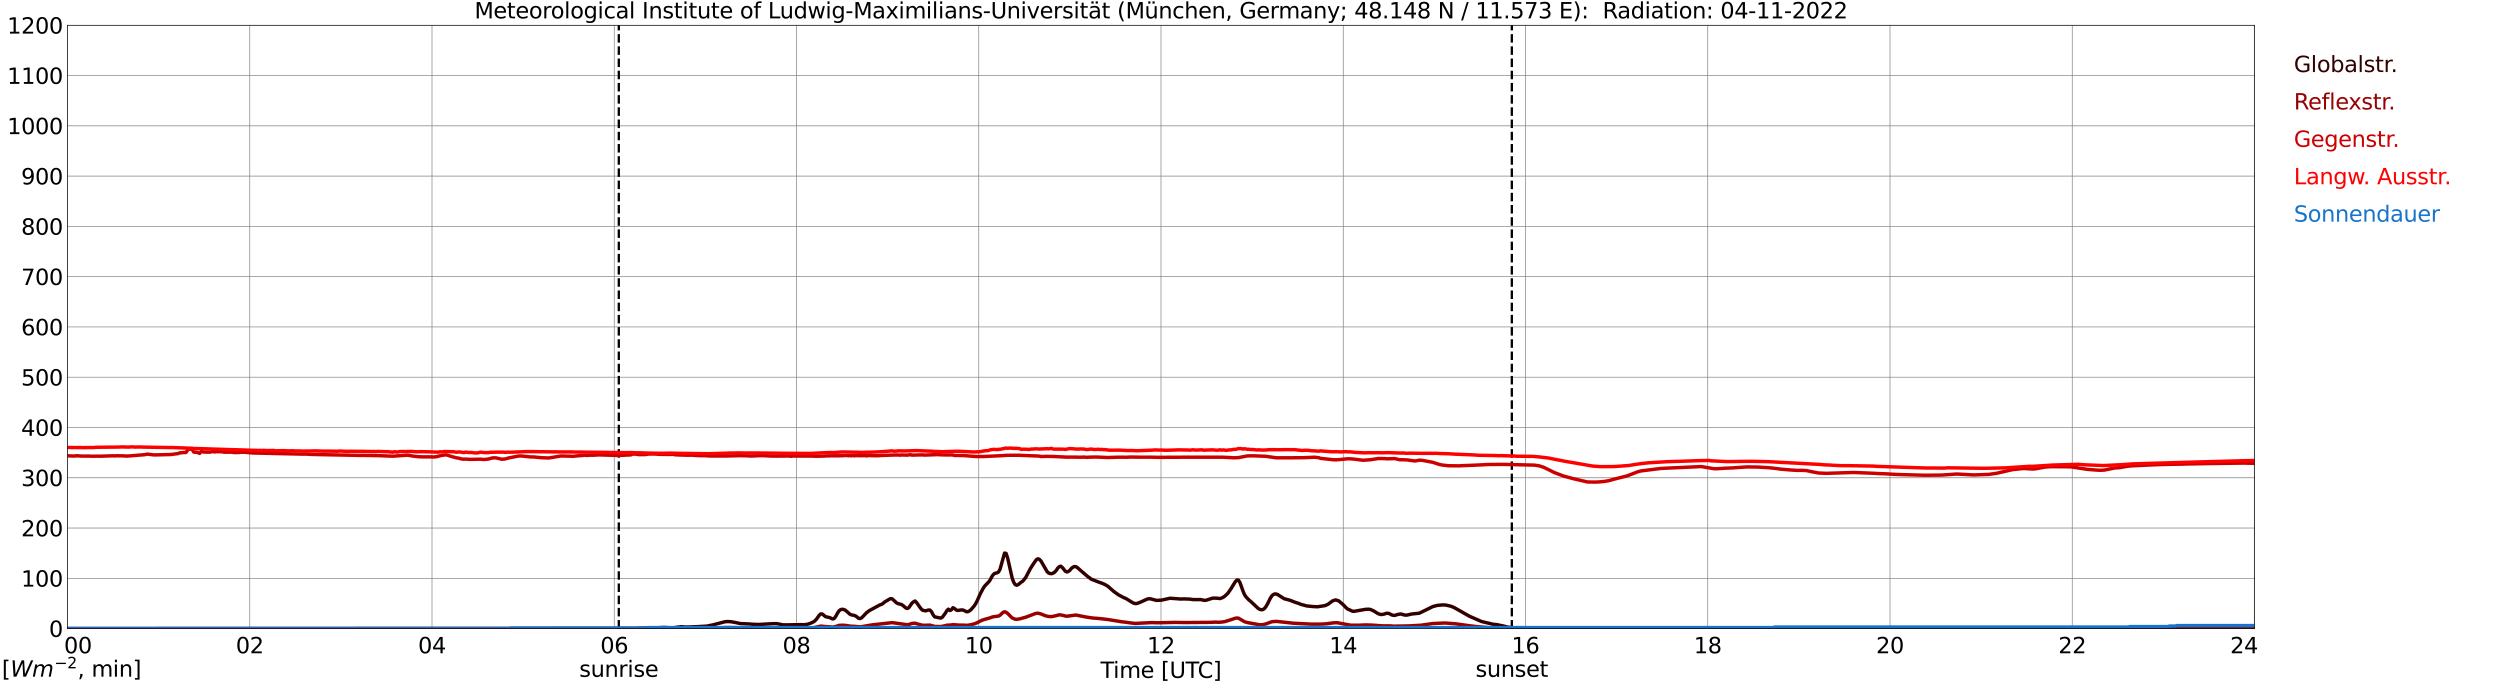 <?xml version="1.0" encoding="utf-8" standalone="no"?>
<!DOCTYPE svg PUBLIC "-//W3C//DTD SVG 1.1//EN"
  "http://www.w3.org/Graphics/SVG/1.1/DTD/svg11.dtd">
<svg xmlns:xlink="http://www.w3.org/1999/xlink" width="1085.4pt" height="296.64pt" viewBox="0 0 1085.4 296.64" xmlns="http://www.w3.org/2000/svg" version="1.1">
 <defs>
  <style type="text/css">*{stroke-linejoin: round; stroke-linecap: butt}</style>
 </defs>
 <g id="figure_1">
  <g id="patch_1">
   <path d="M 0 296.64 
L 1085.4 296.64 
L 1085.4 0 
L 0 0 
z
" style="fill: #ffffff"/>
  </g>
  <g id="axes_1">
   <g id="patch_2">
    <path d="M 29.306 272.909 
L 978.814 272.909 
L 978.814 10.976 
L 29.306 10.976 
z
" style="fill: #ffffff"/>
   </g>
   <g id="patch_3">
    <path d="M 978.814 272.909 
L 978.814 272.909 
L 978.814 10.976 
L 978.814 10.976 
z
" clip-path="url(#p9217b258c1)" style="fill: #d3d3d3; opacity: 0.25; stroke: #d3d3d3; stroke-linejoin: miter"/>
   </g>
   <g id="matplotlib.axis_1">
    <g id="xtick_1">
     <g id="line2d_1">
      <path d="M 29.306 272.909 
L 29.306 10.976 
" clip-path="url(#p9217b258c1)" style="fill: none; stroke: #808080; stroke-width: 0.3; stroke-linecap: square"/>
     </g>
     <g id="line2d_2"/>
     <g id="text_1">
      <!--    00 -->
      <g transform="translate(18.733 283.627) scale(0.095 -0.095)">
       <defs>
        <path id="DejaVuSans-20" transform="scale(0.016)"/>
        <path id="DejaVuSans-30" d="M 2034 4250 
Q 1547 4250 1301 3770 
Q 1056 3291 1056 2328 
Q 1056 1369 1301 889 
Q 1547 409 2034 409 
Q 2525 409 2770 889 
Q 3016 1369 3016 2328 
Q 3016 3291 2770 3770 
Q 2525 4250 2034 4250 
z
M 2034 4750 
Q 2819 4750 3233 4129 
Q 3647 3509 3647 2328 
Q 3647 1150 3233 529 
Q 2819 -91 2034 -91 
Q 1250 -91 836 529 
Q 422 1150 422 2328 
Q 422 3509 836 4129 
Q 1250 4750 2034 4750 
z
" transform="scale(0.016)"/>
       </defs>
       <use xlink:href="#DejaVuSans-20"/>
       <use xlink:href="#DejaVuSans-20" transform="translate(31.787 0)"/>
       <use xlink:href="#DejaVuSans-20" transform="translate(63.574 0)"/>
       <use xlink:href="#DejaVuSans-30" transform="translate(95.361 0)"/>
       <use xlink:href="#DejaVuSans-30" transform="translate(158.984 0)"/>
      </g>
     </g>
    </g>
    <g id="xtick_2">
     <g id="line2d_3">
      <path d="M 108.431 272.909 
L 108.431 10.976 
" clip-path="url(#p9217b258c1)" style="fill: none; stroke: #808080; stroke-width: 0.3; stroke-linecap: square"/>
     </g>
     <g id="line2d_4"/>
     <g id="text_2">
      <!-- 02 -->
      <g transform="translate(102.387 283.627) scale(0.095 -0.095)">
       <defs>
        <path id="DejaVuSans-32" d="M 1228 531 
L 3431 531 
L 3431 0 
L 469 0 
L 469 531 
Q 828 903 1448 1529 
Q 2069 2156 2228 2338 
Q 2531 2678 2651 2914 
Q 2772 3150 2772 3378 
Q 2772 3750 2511 3984 
Q 2250 4219 1831 4219 
Q 1534 4219 1204 4116 
Q 875 4013 500 3803 
L 500 4441 
Q 881 4594 1212 4672 
Q 1544 4750 1819 4750 
Q 2544 4750 2975 4387 
Q 3406 4025 3406 3419 
Q 3406 3131 3298 2873 
Q 3191 2616 2906 2266 
Q 2828 2175 2409 1742 
Q 1991 1309 1228 531 
z
" transform="scale(0.016)"/>
       </defs>
       <use xlink:href="#DejaVuSans-30"/>
       <use xlink:href="#DejaVuSans-32" transform="translate(63.623 0)"/>
      </g>
     </g>
    </g>
    <g id="xtick_3">
     <g id="line2d_5">
      <path d="M 187.557 272.909 
L 187.557 10.976 
" clip-path="url(#p9217b258c1)" style="fill: none; stroke: #808080; stroke-width: 0.3; stroke-linecap: square"/>
     </g>
     <g id="line2d_6"/>
     <g id="text_3">
      <!-- 04 -->
      <g transform="translate(181.513 283.627) scale(0.095 -0.095)">
       <defs>
        <path id="DejaVuSans-34" d="M 2419 4116 
L 825 1625 
L 2419 1625 
L 2419 4116 
z
M 2253 4666 
L 3047 4666 
L 3047 1625 
L 3713 1625 
L 3713 1100 
L 3047 1100 
L 3047 0 
L 2419 0 
L 2419 1100 
L 313 1100 
L 313 1709 
L 2253 4666 
z
" transform="scale(0.016)"/>
       </defs>
       <use xlink:href="#DejaVuSans-30"/>
       <use xlink:href="#DejaVuSans-34" transform="translate(63.623 0)"/>
      </g>
     </g>
    </g>
    <g id="xtick_4">
     <g id="line2d_7">
      <path d="M 266.683 272.909 
L 266.683 10.976 
" clip-path="url(#p9217b258c1)" style="fill: none; stroke: #808080; stroke-width: 0.3; stroke-linecap: square"/>
     </g>
     <g id="line2d_8"/>
     <g id="text_4">
      <!-- 06 -->
      <g transform="translate(260.638 283.627) scale(0.095 -0.095)">
       <defs>
        <path id="DejaVuSans-36" d="M 2113 2584 
Q 1688 2584 1439 2293 
Q 1191 2003 1191 1497 
Q 1191 994 1439 701 
Q 1688 409 2113 409 
Q 2538 409 2786 701 
Q 3034 994 3034 1497 
Q 3034 2003 2786 2293 
Q 2538 2584 2113 2584 
z
M 3366 4563 
L 3366 3988 
Q 3128 4100 2886 4159 
Q 2644 4219 2406 4219 
Q 1781 4219 1451 3797 
Q 1122 3375 1075 2522 
Q 1259 2794 1537 2939 
Q 1816 3084 2150 3084 
Q 2853 3084 3261 2657 
Q 3669 2231 3669 1497 
Q 3669 778 3244 343 
Q 2819 -91 2113 -91 
Q 1303 -91 875 529 
Q 447 1150 447 2328 
Q 447 3434 972 4092 
Q 1497 4750 2381 4750 
Q 2619 4750 2861 4703 
Q 3103 4656 3366 4563 
z
" transform="scale(0.016)"/>
       </defs>
       <use xlink:href="#DejaVuSans-30"/>
       <use xlink:href="#DejaVuSans-36" transform="translate(63.623 0)"/>
      </g>
     </g>
    </g>
    <g id="xtick_5">
     <g id="line2d_9">
      <path d="M 345.808 272.909 
L 345.808 10.976 
" clip-path="url(#p9217b258c1)" style="fill: none; stroke: #808080; stroke-width: 0.3; stroke-linecap: square"/>
     </g>
     <g id="line2d_10"/>
     <g id="text_5">
      <!-- 08 -->
      <g transform="translate(339.764 283.627) scale(0.095 -0.095)">
       <defs>
        <path id="DejaVuSans-38" d="M 2034 2216 
Q 1584 2216 1326 1975 
Q 1069 1734 1069 1313 
Q 1069 891 1326 650 
Q 1584 409 2034 409 
Q 2484 409 2743 651 
Q 3003 894 3003 1313 
Q 3003 1734 2745 1975 
Q 2488 2216 2034 2216 
z
M 1403 2484 
Q 997 2584 770 2862 
Q 544 3141 544 3541 
Q 544 4100 942 4425 
Q 1341 4750 2034 4750 
Q 2731 4750 3128 4425 
Q 3525 4100 3525 3541 
Q 3525 3141 3298 2862 
Q 3072 2584 2669 2484 
Q 3125 2378 3379 2068 
Q 3634 1759 3634 1313 
Q 3634 634 3220 271 
Q 2806 -91 2034 -91 
Q 1263 -91 848 271 
Q 434 634 434 1313 
Q 434 1759 690 2068 
Q 947 2378 1403 2484 
z
M 1172 3481 
Q 1172 3119 1398 2916 
Q 1625 2713 2034 2713 
Q 2441 2713 2670 2916 
Q 2900 3119 2900 3481 
Q 2900 3844 2670 4047 
Q 2441 4250 2034 4250 
Q 1625 4250 1398 4047 
Q 1172 3844 1172 3481 
z
" transform="scale(0.016)"/>
       </defs>
       <use xlink:href="#DejaVuSans-30"/>
       <use xlink:href="#DejaVuSans-38" transform="translate(63.623 0)"/>
      </g>
     </g>
    </g>
    <g id="xtick_6">
     <g id="line2d_11">
      <path d="M 424.934 272.909 
L 424.934 10.976 
" clip-path="url(#p9217b258c1)" style="fill: none; stroke: #808080; stroke-width: 0.3; stroke-linecap: square"/>
     </g>
     <g id="line2d_12"/>
     <g id="text_6">
      <!-- 10 -->
      <g transform="translate(418.89 283.627) scale(0.095 -0.095)">
       <defs>
        <path id="DejaVuSans-31" d="M 794 531 
L 1825 531 
L 1825 4091 
L 703 3866 
L 703 4441 
L 1819 4666 
L 2450 4666 
L 2450 531 
L 3481 531 
L 3481 0 
L 794 0 
L 794 531 
z
" transform="scale(0.016)"/>
       </defs>
       <use xlink:href="#DejaVuSans-31"/>
       <use xlink:href="#DejaVuSans-30" transform="translate(63.623 0)"/>
      </g>
     </g>
    </g>
    <g id="xtick_7">
     <g id="line2d_13">
      <path d="M 504.06 272.909 
L 504.06 10.976 
" clip-path="url(#p9217b258c1)" style="fill: none; stroke: #808080; stroke-width: 0.3; stroke-linecap: square"/>
     </g>
     <g id="line2d_14"/>
     <g id="text_7">
      <!-- 12 -->
      <g transform="translate(498.015 283.627) scale(0.095 -0.095)">
       <use xlink:href="#DejaVuSans-31"/>
       <use xlink:href="#DejaVuSans-32" transform="translate(63.623 0)"/>
      </g>
     </g>
    </g>
    <g id="xtick_8">
     <g id="line2d_15">
      <path d="M 583.185 272.909 
L 583.185 10.976 
" clip-path="url(#p9217b258c1)" style="fill: none; stroke: #808080; stroke-width: 0.3; stroke-linecap: square"/>
     </g>
     <g id="line2d_16"/>
     <g id="text_8">
      <!-- 14 -->
      <g transform="translate(577.141 283.627) scale(0.095 -0.095)">
       <use xlink:href="#DejaVuSans-31"/>
       <use xlink:href="#DejaVuSans-34" transform="translate(63.623 0)"/>
      </g>
     </g>
    </g>
    <g id="xtick_9">
     <g id="line2d_17">
      <path d="M 662.311 272.909 
L 662.311 10.976 
" clip-path="url(#p9217b258c1)" style="fill: none; stroke: #808080; stroke-width: 0.3; stroke-linecap: square"/>
     </g>
     <g id="line2d_18"/>
     <g id="text_9">
      <!-- 16 -->
      <g transform="translate(656.267 283.627) scale(0.095 -0.095)">
       <use xlink:href="#DejaVuSans-31"/>
       <use xlink:href="#DejaVuSans-36" transform="translate(63.623 0)"/>
      </g>
     </g>
    </g>
    <g id="xtick_10">
     <g id="line2d_19">
      <path d="M 741.437 272.909 
L 741.437 10.976 
" clip-path="url(#p9217b258c1)" style="fill: none; stroke: #808080; stroke-width: 0.3; stroke-linecap: square"/>
     </g>
     <g id="line2d_20"/>
     <g id="text_10">
      <!-- 18 -->
      <g transform="translate(735.392 283.627) scale(0.095 -0.095)">
       <use xlink:href="#DejaVuSans-31"/>
       <use xlink:href="#DejaVuSans-38" transform="translate(63.623 0)"/>
      </g>
     </g>
    </g>
    <g id="xtick_11">
     <g id="line2d_21">
      <path d="M 820.562 272.909 
L 820.562 10.976 
" clip-path="url(#p9217b258c1)" style="fill: none; stroke: #808080; stroke-width: 0.3; stroke-linecap: square"/>
     </g>
     <g id="line2d_22"/>
     <g id="text_11">
      <!-- 20 -->
      <g transform="translate(814.518 283.627) scale(0.095 -0.095)">
       <use xlink:href="#DejaVuSans-32"/>
       <use xlink:href="#DejaVuSans-30" transform="translate(63.623 0)"/>
      </g>
     </g>
    </g>
    <g id="xtick_12">
     <g id="line2d_23">
      <path d="M 899.688 272.909 
L 899.688 10.976 
" clip-path="url(#p9217b258c1)" style="fill: none; stroke: #808080; stroke-width: 0.3; stroke-linecap: square"/>
     </g>
     <g id="line2d_24"/>
     <g id="text_12">
      <!-- 22 -->
      <g transform="translate(893.644 283.627) scale(0.095 -0.095)">
       <use xlink:href="#DejaVuSans-32"/>
       <use xlink:href="#DejaVuSans-32" transform="translate(63.623 0)"/>
      </g>
     </g>
    </g>
    <g id="xtick_13">
     <g id="line2d_25">
      <path d="M 978.814 272.909 
L 978.814 10.976 
" clip-path="url(#p9217b258c1)" style="fill: none; stroke: #808080; stroke-width: 0.3; stroke-linecap: square"/>
     </g>
     <g id="line2d_26"/>
     <g id="text_13">
      <!-- 24    -->
      <g transform="translate(968.241 283.627) scale(0.095 -0.095)">
       <use xlink:href="#DejaVuSans-32"/>
       <use xlink:href="#DejaVuSans-34" transform="translate(63.623 0)"/>
       <use xlink:href="#DejaVuSans-20" transform="translate(127.246 0)"/>
       <use xlink:href="#DejaVuSans-20" transform="translate(159.033 0)"/>
       <use xlink:href="#DejaVuSans-20" transform="translate(190.82 0)"/>
      </g>
     </g>
    </g>
    <g id="text_14">
     <!-- Time [UTC] -->
     <g transform="translate(477.806 294.322) scale(0.095 -0.095)">
      <defs>
       <path id="DejaVuSans-54" d="M -19 4666 
L 3928 4666 
L 3928 4134 
L 2272 4134 
L 2272 0 
L 1638 0 
L 1638 4134 
L -19 4134 
L -19 4666 
z
" transform="scale(0.016)"/>
       <path id="DejaVuSans-69" d="M 603 3500 
L 1178 3500 
L 1178 0 
L 603 0 
L 603 3500 
z
M 603 4863 
L 1178 4863 
L 1178 4134 
L 603 4134 
L 603 4863 
z
" transform="scale(0.016)"/>
       <path id="DejaVuSans-6d" d="M 3328 2828 
Q 3544 3216 3844 3400 
Q 4144 3584 4550 3584 
Q 5097 3584 5394 3201 
Q 5691 2819 5691 2113 
L 5691 0 
L 5113 0 
L 5113 2094 
Q 5113 2597 4934 2840 
Q 4756 3084 4391 3084 
Q 3944 3084 3684 2787 
Q 3425 2491 3425 1978 
L 3425 0 
L 2847 0 
L 2847 2094 
Q 2847 2600 2669 2842 
Q 2491 3084 2119 3084 
Q 1678 3084 1418 2786 
Q 1159 2488 1159 1978 
L 1159 0 
L 581 0 
L 581 3500 
L 1159 3500 
L 1159 2956 
Q 1356 3278 1631 3431 
Q 1906 3584 2284 3584 
Q 2666 3584 2933 3390 
Q 3200 3197 3328 2828 
z
" transform="scale(0.016)"/>
       <path id="DejaVuSans-65" d="M 3597 1894 
L 3597 1613 
L 953 1613 
Q 991 1019 1311 708 
Q 1631 397 2203 397 
Q 2534 397 2845 478 
Q 3156 559 3463 722 
L 3463 178 
Q 3153 47 2828 -22 
Q 2503 -91 2169 -91 
Q 1331 -91 842 396 
Q 353 884 353 1716 
Q 353 2575 817 3079 
Q 1281 3584 2069 3584 
Q 2775 3584 3186 3129 
Q 3597 2675 3597 1894 
z
M 3022 2063 
Q 3016 2534 2758 2815 
Q 2500 3097 2075 3097 
Q 1594 3097 1305 2825 
Q 1016 2553 972 2059 
L 3022 2063 
z
" transform="scale(0.016)"/>
       <path id="DejaVuSans-5b" d="M 550 4863 
L 1875 4863 
L 1875 4416 
L 1125 4416 
L 1125 -397 
L 1875 -397 
L 1875 -844 
L 550 -844 
L 550 4863 
z
" transform="scale(0.016)"/>
       <path id="DejaVuSans-55" d="M 556 4666 
L 1191 4666 
L 1191 1831 
Q 1191 1081 1462 751 
Q 1734 422 2344 422 
Q 2950 422 3222 751 
Q 3494 1081 3494 1831 
L 3494 4666 
L 4128 4666 
L 4128 1753 
Q 4128 841 3676 375 
Q 3225 -91 2344 -91 
Q 1459 -91 1007 375 
Q 556 841 556 1753 
L 556 4666 
z
" transform="scale(0.016)"/>
       <path id="DejaVuSans-43" d="M 4122 4306 
L 4122 3641 
Q 3803 3938 3442 4084 
Q 3081 4231 2675 4231 
Q 1875 4231 1450 3742 
Q 1025 3253 1025 2328 
Q 1025 1406 1450 917 
Q 1875 428 2675 428 
Q 3081 428 3442 575 
Q 3803 722 4122 1019 
L 4122 359 
Q 3791 134 3420 21 
Q 3050 -91 2638 -91 
Q 1578 -91 968 557 
Q 359 1206 359 2328 
Q 359 3453 968 4101 
Q 1578 4750 2638 4750 
Q 3056 4750 3426 4639 
Q 3797 4528 4122 4306 
z
" transform="scale(0.016)"/>
       <path id="DejaVuSans-5d" d="M 1947 4863 
L 1947 -844 
L 622 -844 
L 622 -397 
L 1369 -397 
L 1369 4416 
L 622 4416 
L 622 4863 
L 1947 4863 
z
" transform="scale(0.016)"/>
      </defs>
      <use xlink:href="#DejaVuSans-54"/>
      <use xlink:href="#DejaVuSans-69" transform="translate(57.959 0)"/>
      <use xlink:href="#DejaVuSans-6d" transform="translate(85.742 0)"/>
      <use xlink:href="#DejaVuSans-65" transform="translate(183.154 0)"/>
      <use xlink:href="#DejaVuSans-20" transform="translate(244.678 0)"/>
      <use xlink:href="#DejaVuSans-5b" transform="translate(276.465 0)"/>
      <use xlink:href="#DejaVuSans-55" transform="translate(315.479 0)"/>
      <use xlink:href="#DejaVuSans-54" transform="translate(388.672 0)"/>
      <use xlink:href="#DejaVuSans-43" transform="translate(443.881 0)"/>
      <use xlink:href="#DejaVuSans-5d" transform="translate(513.705 0)"/>
     </g>
    </g>
   </g>
   <g id="matplotlib.axis_2">
    <g id="ytick_1">
     <g id="line2d_27">
      <path d="M 29.306 272.909 
L 978.814 272.909 
" clip-path="url(#p9217b258c1)" style="fill: none; stroke: #808080; stroke-width: 0.3; stroke-linecap: square"/>
     </g>
     <g id="line2d_28"/>
     <g id="text_15">
      <!-- 0 -->
      <g transform="translate(21.261 276.518) scale(0.095 -0.095)">
       <use xlink:href="#DejaVuSans-30"/>
      </g>
     </g>
    </g>
    <g id="ytick_2">
     <g id="line2d_29">
      <path d="M 29.306 251.081 
L 978.814 251.081 
" clip-path="url(#p9217b258c1)" style="fill: none; stroke: #808080; stroke-width: 0.3; stroke-linecap: square"/>
     </g>
     <g id="line2d_30"/>
     <g id="text_16">
      <!-- 100 -->
      <g transform="translate(9.173 254.69) scale(0.095 -0.095)">
       <use xlink:href="#DejaVuSans-31"/>
       <use xlink:href="#DejaVuSans-30" transform="translate(63.623 0)"/>
       <use xlink:href="#DejaVuSans-30" transform="translate(127.246 0)"/>
      </g>
     </g>
    </g>
    <g id="ytick_3">
     <g id="line2d_31">
      <path d="M 29.306 229.253 
L 978.814 229.253 
" clip-path="url(#p9217b258c1)" style="fill: none; stroke: #808080; stroke-width: 0.3; stroke-linecap: square"/>
     </g>
     <g id="line2d_32"/>
     <g id="text_17">
      <!-- 200 -->
      <g transform="translate(9.173 232.863) scale(0.095 -0.095)">
       <use xlink:href="#DejaVuSans-32"/>
       <use xlink:href="#DejaVuSans-30" transform="translate(63.623 0)"/>
       <use xlink:href="#DejaVuSans-30" transform="translate(127.246 0)"/>
      </g>
     </g>
    </g>
    <g id="ytick_4">
     <g id="line2d_33">
      <path d="M 29.306 207.426 
L 978.814 207.426 
" clip-path="url(#p9217b258c1)" style="fill: none; stroke: #808080; stroke-width: 0.3; stroke-linecap: square"/>
     </g>
     <g id="line2d_34"/>
     <g id="text_18">
      <!-- 300 -->
      <g transform="translate(9.173 211.035) scale(0.095 -0.095)">
       <defs>
        <path id="DejaVuSans-33" d="M 2597 2516 
Q 3050 2419 3304 2112 
Q 3559 1806 3559 1356 
Q 3559 666 3084 287 
Q 2609 -91 1734 -91 
Q 1441 -91 1130 -33 
Q 819 25 488 141 
L 488 750 
Q 750 597 1062 519 
Q 1375 441 1716 441 
Q 2309 441 2620 675 
Q 2931 909 2931 1356 
Q 2931 1769 2642 2001 
Q 2353 2234 1838 2234 
L 1294 2234 
L 1294 2753 
L 1863 2753 
Q 2328 2753 2575 2939 
Q 2822 3125 2822 3475 
Q 2822 3834 2567 4026 
Q 2313 4219 1838 4219 
Q 1578 4219 1281 4162 
Q 984 4106 628 3988 
L 628 4550 
Q 988 4650 1302 4700 
Q 1616 4750 1894 4750 
Q 2613 4750 3031 4423 
Q 3450 4097 3450 3541 
Q 3450 3153 3228 2886 
Q 3006 2619 2597 2516 
z
" transform="scale(0.016)"/>
       </defs>
       <use xlink:href="#DejaVuSans-33"/>
       <use xlink:href="#DejaVuSans-30" transform="translate(63.623 0)"/>
       <use xlink:href="#DejaVuSans-30" transform="translate(127.246 0)"/>
      </g>
     </g>
    </g>
    <g id="ytick_5">
     <g id="line2d_35">
      <path d="M 29.306 185.598 
L 978.814 185.598 
" clip-path="url(#p9217b258c1)" style="fill: none; stroke: #808080; stroke-width: 0.3; stroke-linecap: square"/>
     </g>
     <g id="line2d_36"/>
     <g id="text_19">
      <!-- 400 -->
      <g transform="translate(9.173 189.207) scale(0.095 -0.095)">
       <use xlink:href="#DejaVuSans-34"/>
       <use xlink:href="#DejaVuSans-30" transform="translate(63.623 0)"/>
       <use xlink:href="#DejaVuSans-30" transform="translate(127.246 0)"/>
      </g>
     </g>
    </g>
    <g id="ytick_6">
     <g id="line2d_37">
      <path d="M 29.306 163.77 
L 978.814 163.77 
" clip-path="url(#p9217b258c1)" style="fill: none; stroke: #808080; stroke-width: 0.3; stroke-linecap: square"/>
     </g>
     <g id="line2d_38"/>
     <g id="text_20">
      <!-- 500 -->
      <g transform="translate(9.173 167.379) scale(0.095 -0.095)">
       <defs>
        <path id="DejaVuSans-35" d="M 691 4666 
L 3169 4666 
L 3169 4134 
L 1269 4134 
L 1269 2991 
Q 1406 3038 1543 3061 
Q 1681 3084 1819 3084 
Q 2600 3084 3056 2656 
Q 3513 2228 3513 1497 
Q 3513 744 3044 326 
Q 2575 -91 1722 -91 
Q 1428 -91 1123 -41 
Q 819 9 494 109 
L 494 744 
Q 775 591 1075 516 
Q 1375 441 1709 441 
Q 2250 441 2565 725 
Q 2881 1009 2881 1497 
Q 2881 1984 2565 2268 
Q 2250 2553 1709 2553 
Q 1456 2553 1204 2497 
Q 953 2441 691 2322 
L 691 4666 
z
" transform="scale(0.016)"/>
       </defs>
       <use xlink:href="#DejaVuSans-35"/>
       <use xlink:href="#DejaVuSans-30" transform="translate(63.623 0)"/>
       <use xlink:href="#DejaVuSans-30" transform="translate(127.246 0)"/>
      </g>
     </g>
    </g>
    <g id="ytick_7">
     <g id="line2d_39">
      <path d="M 29.306 141.942 
L 978.814 141.942 
" clip-path="url(#p9217b258c1)" style="fill: none; stroke: #808080; stroke-width: 0.3; stroke-linecap: square"/>
     </g>
     <g id="line2d_40"/>
     <g id="text_21">
      <!-- 600 -->
      <g transform="translate(9.173 145.551) scale(0.095 -0.095)">
       <use xlink:href="#DejaVuSans-36"/>
       <use xlink:href="#DejaVuSans-30" transform="translate(63.623 0)"/>
       <use xlink:href="#DejaVuSans-30" transform="translate(127.246 0)"/>
      </g>
     </g>
    </g>
    <g id="ytick_8">
     <g id="line2d_41">
      <path d="M 29.306 120.114 
L 978.814 120.114 
" clip-path="url(#p9217b258c1)" style="fill: none; stroke: #808080; stroke-width: 0.3; stroke-linecap: square"/>
     </g>
     <g id="line2d_42"/>
     <g id="text_22">
      <!-- 700 -->
      <g transform="translate(9.173 123.724) scale(0.095 -0.095)">
       <defs>
        <path id="DejaVuSans-37" d="M 525 4666 
L 3525 4666 
L 3525 4397 
L 1831 0 
L 1172 0 
L 2766 4134 
L 525 4134 
L 525 4666 
z
" transform="scale(0.016)"/>
       </defs>
       <use xlink:href="#DejaVuSans-37"/>
       <use xlink:href="#DejaVuSans-30" transform="translate(63.623 0)"/>
       <use xlink:href="#DejaVuSans-30" transform="translate(127.246 0)"/>
      </g>
     </g>
    </g>
    <g id="ytick_9">
     <g id="line2d_43">
      <path d="M 29.306 98.287 
L 978.814 98.287 
" clip-path="url(#p9217b258c1)" style="fill: none; stroke: #808080; stroke-width: 0.3; stroke-linecap: square"/>
     </g>
     <g id="line2d_44"/>
     <g id="text_23">
      <!-- 800 -->
      <g transform="translate(9.173 101.896) scale(0.095 -0.095)">
       <use xlink:href="#DejaVuSans-38"/>
       <use xlink:href="#DejaVuSans-30" transform="translate(63.623 0)"/>
       <use xlink:href="#DejaVuSans-30" transform="translate(127.246 0)"/>
      </g>
     </g>
    </g>
    <g id="ytick_10">
     <g id="line2d_45">
      <path d="M 29.306 76.459 
L 978.814 76.459 
" clip-path="url(#p9217b258c1)" style="fill: none; stroke: #808080; stroke-width: 0.3; stroke-linecap: square"/>
     </g>
     <g id="line2d_46"/>
     <g id="text_24">
      <!-- 900 -->
      <g transform="translate(9.173 80.068) scale(0.095 -0.095)">
       <defs>
        <path id="DejaVuSans-39" d="M 703 97 
L 703 672 
Q 941 559 1184 500 
Q 1428 441 1663 441 
Q 2288 441 2617 861 
Q 2947 1281 2994 2138 
Q 2813 1869 2534 1725 
Q 2256 1581 1919 1581 
Q 1219 1581 811 2004 
Q 403 2428 403 3163 
Q 403 3881 828 4315 
Q 1253 4750 1959 4750 
Q 2769 4750 3195 4129 
Q 3622 3509 3622 2328 
Q 3622 1225 3098 567 
Q 2575 -91 1691 -91 
Q 1453 -91 1209 -44 
Q 966 3 703 97 
z
M 1959 2075 
Q 2384 2075 2632 2365 
Q 2881 2656 2881 3163 
Q 2881 3666 2632 3958 
Q 2384 4250 1959 4250 
Q 1534 4250 1286 3958 
Q 1038 3666 1038 3163 
Q 1038 2656 1286 2365 
Q 1534 2075 1959 2075 
z
" transform="scale(0.016)"/>
       </defs>
       <use xlink:href="#DejaVuSans-39"/>
       <use xlink:href="#DejaVuSans-30" transform="translate(63.623 0)"/>
       <use xlink:href="#DejaVuSans-30" transform="translate(127.246 0)"/>
      </g>
     </g>
    </g>
    <g id="ytick_11">
     <g id="line2d_47">
      <path d="M 29.306 54.631 
L 978.814 54.631 
" clip-path="url(#p9217b258c1)" style="fill: none; stroke: #808080; stroke-width: 0.3; stroke-linecap: square"/>
     </g>
     <g id="line2d_48"/>
     <g id="text_25">
      <!-- 1000 -->
      <g transform="translate(3.128 58.24) scale(0.095 -0.095)">
       <use xlink:href="#DejaVuSans-31"/>
       <use xlink:href="#DejaVuSans-30" transform="translate(63.623 0)"/>
       <use xlink:href="#DejaVuSans-30" transform="translate(127.246 0)"/>
       <use xlink:href="#DejaVuSans-30" transform="translate(190.869 0)"/>
      </g>
     </g>
    </g>
    <g id="ytick_12">
     <g id="line2d_49">
      <path d="M 29.306 32.803 
L 978.814 32.803 
" clip-path="url(#p9217b258c1)" style="fill: none; stroke: #808080; stroke-width: 0.3; stroke-linecap: square"/>
     </g>
     <g id="line2d_50"/>
     <g id="text_26">
      <!-- 1100 -->
      <g transform="translate(3.128 36.413) scale(0.095 -0.095)">
       <use xlink:href="#DejaVuSans-31"/>
       <use xlink:href="#DejaVuSans-31" transform="translate(63.623 0)"/>
       <use xlink:href="#DejaVuSans-30" transform="translate(127.246 0)"/>
       <use xlink:href="#DejaVuSans-30" transform="translate(190.869 0)"/>
      </g>
     </g>
    </g>
    <g id="ytick_13">
     <g id="line2d_51">
      <path d="M 29.306 10.976 
L 978.814 10.976 
" clip-path="url(#p9217b258c1)" style="fill: none; stroke: #808080; stroke-width: 0.3; stroke-linecap: square"/>
     </g>
     <g id="line2d_52"/>
     <g id="text_27">
      <!-- 1200 -->
      <g transform="translate(3.128 14.585) scale(0.095 -0.095)">
       <use xlink:href="#DejaVuSans-31"/>
       <use xlink:href="#DejaVuSans-32" transform="translate(63.623 0)"/>
       <use xlink:href="#DejaVuSans-30" transform="translate(127.246 0)"/>
       <use xlink:href="#DejaVuSans-30" transform="translate(190.869 0)"/>
      </g>
     </g>
    </g>
   </g>
   <g id="line2d_53">
    <path d="M 268.661 272.909 
L 268.661 10.976 
" clip-path="url(#p9217b258c1)" style="fill: none; stroke-dasharray: 3.7,1.6; stroke-dashoffset: 0; stroke: #000000"/>
   </g>
   <g id="line2d_54">
    <path d="M 656.377 272.909 
L 656.377 10.976 
" clip-path="url(#p9217b258c1)" style="fill: none; stroke-dasharray: 3.7,1.6; stroke-dashoffset: 0; stroke: #000000"/>
   </g>
   <g id="line2d_55">
    <path d="M 29.306 272.909 
L 276.573 272.907 
L 277.233 272.784 
L 283.167 272.684 
L 287.124 272.461 
L 288.442 272.4 
L 291.739 272.623 
L 293.058 272.461 
L 295.696 272.075 
L 297.674 272.237 
L 299.652 272.197 
L 301.63 272.095 
L 302.949 272.055 
L 306.905 271.833 
L 309.543 271.285 
L 314.818 269.927 
L 316.136 269.846 
L 317.455 269.947 
L 319.433 270.292 
L 321.411 270.737 
L 325.368 270.901 
L 326.686 271.021 
L 329.324 271.123 
L 333.28 270.901 
L 335.918 270.759 
L 337.236 270.759 
L 338.555 271.001 
L 339.874 271.285 
L 341.193 271.304 
L 347.787 271.184 
L 349.105 271.224 
L 350.424 271.062 
L 351.743 270.656 
L 353.062 270.049 
L 353.721 269.602 
L 354.38 268.934 
L 355.699 267.109 
L 356.359 266.522 
L 357.018 266.583 
L 358.337 267.677 
L 358.996 267.88 
L 360.315 268.144 
L 360.974 268.528 
L 361.634 268.751 
L 362.293 268.408 
L 362.952 267.434 
L 363.612 266.197 
L 364.271 265.225 
L 364.93 264.697 
L 365.59 264.516 
L 366.249 264.597 
L 366.909 264.861 
L 368.227 265.974 
L 368.887 266.583 
L 369.546 266.928 
L 370.865 267.19 
L 371.524 267.454 
L 372.843 268.489 
L 373.502 268.55 
L 374.162 268.163 
L 376.14 266.096 
L 377.459 265.084 
L 382.074 262.591 
L 382.734 262.388 
L 383.393 261.962 
L 384.053 261.375 
L 386.031 260.198 
L 386.69 259.875 
L 387.349 259.995 
L 389.328 261.801 
L 389.987 262.104 
L 391.306 262.427 
L 391.965 262.833 
L 393.284 263.968 
L 393.943 264.171 
L 394.603 263.787 
L 395.921 261.86 
L 396.581 261.314 
L 397.24 260.928 
L 397.899 261.517 
L 399.218 263.42 
L 399.878 264.293 
L 400.537 264.942 
L 401.856 265.206 
L 403.175 264.839 
L 403.834 264.9 
L 404.493 265.69 
L 405.153 266.989 
L 405.812 267.819 
L 407.79 268.225 
L 408.45 268.347 
L 409.109 267.982 
L 410.428 266.219 
L 411.087 265.103 
L 411.746 264.475 
L 412.406 265.064 
L 413.065 264.758 
L 413.725 263.846 
L 414.384 264.171 
L 415.043 264.758 
L 415.703 265.042 
L 417.022 264.861 
L 417.681 264.8 
L 418.34 264.942 
L 419.659 265.61 
L 420.318 265.548 
L 420.978 265.164 
L 421.637 264.616 
L 422.956 263.078 
L 423.615 262.084 
L 424.275 260.786 
L 425.593 257.806 
L 426.912 255.335 
L 427.572 254.381 
L 429.55 252.314 
L 430.869 249.963 
L 431.528 249.173 
L 432.187 248.848 
L 432.847 248.706 
L 433.506 248.363 
L 434.165 247.167 
L 436.144 240.115 
L 436.803 240.276 
L 437.462 242.202 
L 439.44 250.976 
L 440.1 252.781 
L 440.759 253.814 
L 441.419 254.078 
L 442.078 253.814 
L 443.397 252.72 
L 444.056 252.334 
L 445.375 250.634 
L 447.353 246.864 
L 448.672 244.795 
L 449.991 242.931 
L 450.65 242.608 
L 451.309 242.869 
L 451.969 243.601 
L 454.606 248.16 
L 455.266 248.767 
L 455.925 249.012 
L 456.584 249.073 
L 457.244 248.809 
L 457.903 248.383 
L 458.563 247.674 
L 459.222 246.681 
L 459.881 246.032 
L 460.541 245.81 
L 461.2 246.355 
L 462.519 247.997 
L 463.178 248.322 
L 463.838 248.099 
L 464.497 247.573 
L 465.156 246.803 
L 465.816 246.255 
L 466.475 245.952 
L 467.134 246.052 
L 467.794 246.458 
L 469.113 247.632 
L 472.409 250.45 
L 473.069 250.876 
L 473.728 251.443 
L 477.025 252.72 
L 478.344 253.185 
L 479.663 253.753 
L 480.981 254.523 
L 483.619 256.835 
L 485.597 258.254 
L 487.575 259.308 
L 488.894 259.895 
L 491.532 261.517 
L 492.191 261.86 
L 492.85 262.043 
L 493.51 262.023 
L 494.828 261.576 
L 498.125 260.076 
L 498.785 259.956 
L 499.444 259.976 
L 502.082 260.666 
L 504.06 260.585 
L 508.016 259.734 
L 509.994 259.875 
L 512.632 260.076 
L 513.95 260.017 
L 516.588 260.118 
L 517.907 260.301 
L 519.226 260.34 
L 521.204 260.301 
L 522.522 260.585 
L 523.182 260.666 
L 523.841 260.543 
L 526.479 259.692 
L 527.797 259.672 
L 529.776 259.875 
L 531.094 259.308 
L 531.754 258.821 
L 533.073 257.605 
L 534.391 255.7 
L 536.369 252.456 
L 537.029 251.849 
L 537.688 251.869 
L 538.348 252.943 
L 539.666 256.632 
L 540.326 258.193 
L 540.985 259.166 
L 542.304 260.543 
L 542.963 261.069 
L 544.282 262.307 
L 546.26 264.171 
L 546.919 264.555 
L 547.579 264.719 
L 548.238 264.678 
L 548.898 264.252 
L 549.557 263.462 
L 550.216 262.368 
L 551.535 259.692 
L 552.195 258.679 
L 552.854 258.112 
L 553.513 257.848 
L 554.173 257.928 
L 554.832 258.212 
L 557.47 259.915 
L 560.107 260.624 
L 562.085 261.414 
L 564.063 262.063 
L 564.723 262.368 
L 567.36 263.078 
L 569.998 263.34 
L 571.317 263.401 
L 571.976 263.442 
L 575.273 262.936 
L 576.592 262.327 
L 578.57 260.866 
L 579.889 260.443 
L 581.207 260.866 
L 583.185 262.549 
L 584.504 263.949 
L 585.164 264.435 
L 587.142 265.345 
L 587.801 265.428 
L 593.076 264.516 
L 594.395 264.496 
L 595.054 264.638 
L 596.373 265.225 
L 598.351 266.461 
L 599.67 266.825 
L 600.989 266.603 
L 601.648 266.339 
L 602.307 266.238 
L 602.967 266.319 
L 604.286 266.989 
L 604.945 267.151 
L 605.604 267.17 
L 606.923 266.745 
L 608.242 266.563 
L 609.561 266.967 
L 610.22 267.07 
L 610.879 267.048 
L 612.858 266.583 
L 616.154 266.238 
L 618.133 265.287 
L 622.089 263.34 
L 624.067 262.833 
L 626.705 262.61 
L 628.023 262.752 
L 630.001 263.219 
L 631.32 263.787 
L 632.639 264.516 
L 637.914 267.515 
L 643.189 269.825 
L 648.464 271.082 
L 649.783 271.163 
L 653.08 271.872 
L 654.399 272.237 
L 656.377 272.501 
L 659.014 272.643 
L 662.97 272.723 
L 667.586 272.909 
L 978.154 272.909 
L 978.154 272.909 
" clip-path="url(#p9217b258c1)" style="fill: none; stroke: #330000; stroke-width: 1.5; stroke-linecap: square"/>
   </g>
   <g id="line2d_56">
    <path d="M 29.306 272.909 
L 301.63 272.817 
L 304.267 272.756 
L 310.202 272.675 
L 315.477 272.431 
L 319.433 272.492 
L 321.411 272.594 
L 324.049 272.614 
L 339.215 272.695 
L 340.533 272.715 
L 343.171 272.715 
L 345.808 272.715 
L 349.765 272.695 
L 352.402 272.594 
L 353.721 272.431 
L 355.04 272.108 
L 356.359 271.824 
L 357.677 271.966 
L 358.996 272.066 
L 360.315 272.169 
L 361.634 272.289 
L 362.952 271.966 
L 364.271 271.521 
L 365.59 271.438 
L 366.909 271.499 
L 369.546 271.885 
L 370.865 271.924 
L 373.502 272.169 
L 378.777 271.276 
L 387.349 270.324 
L 393.943 271.237 
L 394.603 271.115 
L 395.921 270.669 
L 397.24 270.567 
L 399.218 271.134 
L 400.537 271.459 
L 401.856 271.479 
L 403.175 271.398 
L 403.834 271.418 
L 405.812 271.966 
L 408.45 272.027 
L 410.428 271.641 
L 411.087 271.438 
L 413.065 271.337 
L 413.725 271.195 
L 416.362 271.398 
L 418.34 271.398 
L 419.659 271.499 
L 420.978 271.337 
L 422.956 270.87 
L 424.275 270.344 
L 426.253 269.312 
L 427.572 268.886 
L 429.55 268.338 
L 430.869 267.851 
L 432.187 267.648 
L 433.506 267.467 
L 434.165 267.1 
L 435.484 265.865 
L 436.144 265.601 
L 436.803 265.826 
L 437.462 266.31 
L 439.44 268.297 
L 440.759 268.844 
L 441.419 268.886 
L 442.737 268.683 
L 445.375 267.952 
L 449.331 266.452 
L 449.991 266.271 
L 450.65 266.23 
L 451.969 266.555 
L 453.947 267.365 
L 455.266 267.648 
L 456.584 267.709 
L 458.563 267.284 
L 459.881 266.919 
L 461.2 267.1 
L 462.519 267.445 
L 463.178 267.548 
L 467.134 267.02 
L 471.091 267.81 
L 473.728 268.235 
L 475.047 268.377 
L 476.366 268.46 
L 478.344 268.661 
L 480.981 268.967 
L 486.916 269.938 
L 488.894 270.163 
L 490.872 270.447 
L 492.85 270.669 
L 500.103 270.305 
L 502.741 270.386 
L 509.994 270.222 
L 514.61 270.283 
L 525.16 270.202 
L 527.797 270.102 
L 529.116 270.163 
L 530.435 270.08 
L 531.754 269.879 
L 534.391 269.067 
L 536.369 268.399 
L 537.029 268.318 
L 537.688 268.377 
L 539.007 269.148 
L 540.326 269.938 
L 541.644 270.305 
L 546.919 271.256 
L 548.238 271.195 
L 549.557 270.892 
L 552.195 269.918 
L 554.173 269.777 
L 561.426 270.567 
L 569.338 270.973 
L 571.976 270.973 
L 573.954 270.953 
L 575.932 270.811 
L 577.91 270.547 
L 579.229 270.386 
L 580.548 270.364 
L 586.482 271.438 
L 589.779 271.438 
L 593.076 271.318 
L 595.714 271.398 
L 600.329 271.721 
L 603.626 271.721 
L 604.945 271.844 
L 609.561 271.782 
L 611.539 271.743 
L 616.814 271.459 
L 622.089 270.709 
L 627.364 270.486 
L 631.98 270.831 
L 637.914 271.662 
L 641.87 272.127 
L 646.486 272.514 
L 649.783 272.514 
L 655.058 272.909 
L 978.154 272.909 
L 978.154 272.909 
" clip-path="url(#p9217b258c1)" style="fill: none; stroke: #990000; stroke-width: 1.5; stroke-linecap: square"/>
   </g>
   <g id="line2d_57">
    <path d="M 29.306 197.882 
L 31.284 197.976 
L 32.603 197.989 
L 33.262 197.856 
L 35.24 198.013 
L 37.218 198.026 
L 38.537 198 
L 39.856 198.081 
L 41.834 198.044 
L 43.812 198.061 
L 49.087 197.882 
L 49.747 197.948 
L 51.065 197.839 
L 51.725 197.911 
L 53.043 197.898 
L 55.022 198.009 
L 57 197.889 
L 58.319 197.769 
L 62.934 197.396 
L 63.594 197.204 
L 64.253 197.186 
L 66.89 197.514 
L 74.144 197.335 
L 77.441 196.907 
L 78.1 196.579 
L 78.759 196.59 
L 79.419 196.472 
L 80.737 196.466 
L 81.397 195.475 
L 82.056 194.903 
L 82.716 195.006 
L 83.375 194.942 
L 84.034 196.208 
L 84.694 196.376 
L 85.353 196.326 
L 86.672 196.846 
L 87.331 196.055 
L 88.65 196.267 
L 89.969 196.3 
L 91.288 196.285 
L 91.947 196.11 
L 92.606 196.095 
L 93.266 196.221 
L 93.925 196.062 
L 94.584 196.123 
L 95.244 196.051 
L 95.903 196.173 
L 96.563 196.099 
L 97.222 196.33 
L 100.519 196.311 
L 101.838 196.501 
L 103.156 196.44 
L 103.816 196.494 
L 104.475 196.287 
L 105.135 196.365 
L 105.794 196.306 
L 109.75 196.673 
L 131.51 197.169 
L 132.829 197.142 
L 134.807 197.28 
L 137.444 197.348 
L 152.61 197.649 
L 155.907 197.719 
L 158.544 197.727 
L 161.182 197.769 
L 165.138 197.852 
L 170.413 198.064 
L 177.007 197.627 
L 178.326 197.839 
L 179.645 198.077 
L 181.623 198.291 
L 183.601 198.35 
L 187.557 198.352 
L 188.216 198.432 
L 189.535 198.269 
L 191.513 197.756 
L 193.492 197.479 
L 194.151 197.57 
L 195.47 198.033 
L 198.107 198.764 
L 199.426 198.956 
L 200.085 199.199 
L 201.404 199.389 
L 202.063 199.292 
L 203.382 199.413 
L 205.36 199.423 
L 207.998 199.375 
L 208.657 199.36 
L 209.976 199.504 
L 211.954 199.317 
L 213.932 198.784 
L 215.251 198.773 
L 217.889 199.389 
L 219.207 199.279 
L 221.186 198.742 
L 223.164 198.378 
L 225.142 197.976 
L 226.461 197.978 
L 229.098 198.253 
L 230.417 198.393 
L 231.736 198.391 
L 235.033 198.71 
L 237.67 198.817 
L 238.329 198.83 
L 243.604 197.961 
L 247.561 198.066 
L 248.88 198.112 
L 250.198 197.957 
L 253.495 197.701 
L 254.155 197.605 
L 254.814 197.745 
L 256.133 197.625 
L 257.451 197.653 
L 260.089 197.496 
L 268.661 197.751 
L 273.936 197.483 
L 274.595 197.114 
L 276.573 197.214 
L 277.233 197.374 
L 279.87 197.385 
L 281.849 197.099 
L 284.486 197.116 
L 285.805 197.225 
L 287.783 197.276 
L 289.761 197.304 
L 292.399 197.254 
L 293.058 197.444 
L 297.014 197.614 
L 300.971 197.647 
L 302.949 197.81 
L 306.905 197.856 
L 307.564 197.963 
L 311.521 197.981 
L 314.818 197.985 
L 320.752 197.839 
L 323.39 197.861 
L 324.708 197.904 
L 326.027 197.996 
L 329.324 197.852 
L 330.643 197.83 
L 331.961 197.85 
L 334.599 197.994 
L 337.236 198.029 
L 341.852 197.985 
L 342.512 197.97 
L 343.171 198.094 
L 344.49 197.985 
L 347.787 198.005 
L 351.743 197.994 
L 354.38 198.083 
L 357.677 198.007 
L 358.996 197.93 
L 361.634 197.887 
L 363.612 197.891 
L 365.59 197.858 
L 367.568 197.738 
L 368.227 197.872 
L 368.887 197.823 
L 369.546 197.913 
L 370.206 197.73 
L 370.865 197.906 
L 371.524 197.806 
L 374.162 197.858 
L 375.481 197.81 
L 376.14 197.898 
L 376.799 197.872 
L 377.459 197.701 
L 378.118 197.843 
L 381.415 197.858 
L 382.734 197.736 
L 388.009 197.562 
L 389.987 197.529 
L 390.646 197.638 
L 391.306 197.529 
L 393.943 197.61 
L 395.262 197.402 
L 395.921 197.601 
L 400.537 197.481 
L 401.196 197.59 
L 407.131 197.369 
L 408.45 197.459 
L 411.087 197.522 
L 413.065 197.498 
L 413.725 197.557 
L 414.384 197.741 
L 418.34 197.786 
L 423.615 198.201 
L 426.912 198.208 
L 435.484 197.808 
L 436.803 197.679 
L 438.781 197.669 
L 442.737 197.666 
L 444.716 197.754 
L 449.331 197.939 
L 450.65 197.989 
L 451.309 198.04 
L 451.969 198.203 
L 454.606 198.127 
L 457.244 198.179 
L 463.178 198.47 
L 465.156 198.45 
L 469.772 198.507 
L 470.431 198.43 
L 471.75 198.561 
L 473.069 198.483 
L 475.706 198.422 
L 478.344 198.522 
L 480.981 198.64 
L 484.938 198.509 
L 486.916 198.483 
L 488.894 198.522 
L 490.872 198.43 
L 494.828 198.487 
L 499.444 198.481 
L 502.741 198.561 
L 509.994 198.52 
L 511.313 198.526 
L 513.95 198.498 
L 531.094 198.505 
L 535.71 198.753 
L 537.688 198.677 
L 541.644 197.926 
L 544.282 197.898 
L 549.557 198.112 
L 554.173 198.764 
L 559.448 198.764 
L 564.723 198.712 
L 566.042 198.714 
L 570.657 198.505 
L 572.635 198.718 
L 573.295 198.998 
L 579.229 199.635 
L 580.548 199.613 
L 582.526 199.443 
L 585.164 199.175 
L 586.482 199.21 
L 587.801 199.323 
L 591.757 199.829 
L 595.054 199.594 
L 598.351 199.072 
L 600.989 199.098 
L 602.307 199.196 
L 605.604 199.107 
L 607.582 199.583 
L 608.901 199.607 
L 610.879 199.664 
L 614.176 200.133 
L 615.495 199.95 
L 616.154 199.777 
L 617.473 199.86 
L 622.089 200.724 
L 624.726 201.587 
L 626.045 201.881 
L 628.683 202.2 
L 633.298 202.252 
L 636.595 202.102 
L 639.233 202.004 
L 643.848 201.792 
L 645.827 201.672 
L 652.42 201.608 
L 666.267 201.942 
L 668.246 202.248 
L 670.224 202.888 
L 672.861 204.169 
L 674.839 205.164 
L 678.796 206.668 
L 682.752 207.74 
L 688.686 209.135 
L 689.346 209.255 
L 692.643 209.307 
L 694.621 209.198 
L 696.599 209.012 
L 698.577 208.663 
L 700.555 208.104 
L 706.49 206.59 
L 711.105 204.8 
L 712.424 204.463 
L 715.721 204.053 
L 720.996 203.392 
L 722.974 203.28 
L 738.14 202.586 
L 738.799 202.584 
L 744.074 203.49 
L 745.393 203.507 
L 748.69 203.287 
L 752.646 203.121 
L 754.624 202.96 
L 758.581 202.713 
L 763.196 202.776 
L 767.812 203.051 
L 769.79 203.252 
L 771.768 203.479 
L 773.087 203.682 
L 776.384 203.955 
L 778.362 204.114 
L 780.34 204.228 
L 782.318 204.197 
L 784.296 204.304 
L 786.275 204.73 
L 789.572 205.363 
L 792.868 205.505 
L 804.737 205.125 
L 813.969 205.5 
L 815.947 205.629 
L 818.584 205.705 
L 820.562 205.83 
L 823.859 206.007 
L 835.728 206.33 
L 842.981 206.258 
L 849.575 205.802 
L 856.828 206.201 
L 863.422 205.974 
L 866.719 205.505 
L 873.972 203.857 
L 875.95 203.673 
L 877.269 203.501 
L 878.588 203.405 
L 880.566 203.51 
L 882.544 203.647 
L 883.863 203.525 
L 887.819 202.781 
L 890.457 202.597 
L 899.029 202.669 
L 906.282 203.785 
L 911.557 204.188 
L 913.535 204.101 
L 918.151 203.173 
L 920.129 203.051 
L 923.426 202.473 
L 925.404 202.246 
L 936.613 201.731 
L 941.229 201.611 
L 947.823 201.497 
L 949.142 201.438 
L 951.779 201.39 
L 953.098 201.379 
L 955.076 201.336 
L 957.714 201.277 
L 974.198 201.052 
L 978.154 201.148 
L 978.154 201.148 
" clip-path="url(#p9217b258c1)" style="fill: none; stroke: #cc0000; stroke-width: 1.5; stroke-linecap: square"/>
   </g>
   <g id="line2d_58">
    <path d="M 29.306 194.274 
L 33.921 194.324 
L 34.581 194.287 
L 35.9 194.349 
L 39.197 194.3 
L 40.515 194.316 
L 41.834 194.194 
L 51.725 194.1 
L 53.043 194.028 
L 55.681 194.117 
L 57 194.039 
L 57.659 194.012 
L 58.319 194.1 
L 60.956 194.06 
L 62.275 194.117 
L 73.484 194.303 
L 74.803 194.3 
L 80.737 194.519 
L 81.397 194.604 
L 83.375 194.578 
L 84.034 194.728 
L 86.013 194.752 
L 99.86 195.195 
L 103.156 195.283 
L 108.431 195.466 
L 111.728 195.536 
L 112.388 195.595 
L 113.047 195.518 
L 113.707 195.63 
L 114.366 195.518 
L 115.685 195.617 
L 118.322 195.582 
L 118.982 195.584 
L 119.641 195.73 
L 122.938 195.639 
L 124.916 195.735 
L 127.553 195.721 
L 128.213 195.815 
L 129.532 195.774 
L 131.51 195.85 
L 134.147 195.824 
L 136.785 195.752 
L 140.082 195.863 
L 144.038 195.866 
L 146.676 195.927 
L 147.335 195.811 
L 150.632 195.962 
L 152.61 195.905 
L 154.588 195.942 
L 157.885 195.953 
L 161.841 196.047 
L 162.501 195.988 
L 163.16 196.101 
L 163.819 195.981 
L 167.776 196.103 
L 168.435 196.064 
L 169.094 196.224 
L 169.754 196.206 
L 170.413 196.341 
L 171.073 196.154 
L 171.732 196.149 
L 172.391 196.276 
L 173.71 196.025 
L 175.688 196.029 
L 176.348 196.143 
L 177.007 195.986 
L 177.666 196.047 
L 178.326 195.975 
L 180.304 196.112 
L 180.963 196.158 
L 182.282 196.084 
L 186.238 196.156 
L 190.195 196.32 
L 190.854 196.16 
L 192.173 196.175 
L 192.832 196.023 
L 196.788 196.114 
L 198.107 196.33 
L 199.426 196.202 
L 200.745 196.378 
L 201.404 196.551 
L 202.063 196.272 
L 203.382 196.453 
L 204.701 196.431 
L 206.02 196.64 
L 207.339 196.638 
L 208.657 196.3 
L 210.635 196.529 
L 211.295 196.47 
L 211.954 196.56 
L 212.614 196.365 
L 216.57 196.289 
L 217.889 196.306 
L 218.548 196.285 
L 219.207 196.4 
L 220.526 196.306 
L 221.845 196.33 
L 223.823 196.263 
L 228.439 196.062 
L 231.736 196.079 
L 233.714 196.112 
L 244.923 196.224 
L 247.561 196.202 
L 249.539 196.258 
L 250.858 196.256 
L 271.958 196.518 
L 273.936 196.468 
L 275.914 196.568 
L 278.552 196.59 
L 281.189 196.695 
L 287.124 196.8 
L 291.08 196.726 
L 294.377 196.808 
L 297.674 196.854 
L 298.992 196.857 
L 307.564 196.992 
L 311.521 196.865 
L 314.818 196.769 
L 317.455 196.667 
L 318.774 196.66 
L 321.411 196.651 
L 325.368 196.682 
L 329.324 196.678 
L 333.94 196.712 
L 335.258 196.741 
L 336.577 196.743 
L 339.874 196.784 
L 351.743 196.859 
L 360.315 196.442 
L 362.293 196.479 
L 364.93 196.254 
L 366.249 196.224 
L 372.843 196.354 
L 374.162 196.42 
L 376.799 196.333 
L 378.118 196.324 
L 382.734 196.114 
L 387.349 195.743 
L 388.009 195.9 
L 389.328 195.837 
L 389.987 195.745 
L 392.624 195.794 
L 397.899 195.628 
L 399.878 195.7 
L 401.856 195.796 
L 404.493 195.883 
L 405.812 195.99 
L 407.131 196.012 
L 409.109 196.13 
L 411.087 196.042 
L 415.703 195.905 
L 422.956 196.234 
L 424.275 196.151 
L 424.934 196.191 
L 427.572 195.711 
L 428.89 195.667 
L 430.209 195.237 
L 431.528 195.084 
L 432.847 195.213 
L 433.506 195.082 
L 434.165 195.08 
L 436.803 194.517 
L 437.462 194.643 
L 438.781 194.506 
L 439.44 194.637 
L 441.419 194.652 
L 442.737 194.768 
L 443.397 195.134 
L 444.056 195.01 
L 446.034 195.06 
L 446.694 195.182 
L 447.353 195.008 
L 449.991 194.859 
L 451.309 194.96 
L 454.606 194.803 
L 455.266 194.872 
L 456.584 194.667 
L 457.244 194.977 
L 461.859 195.012 
L 462.519 195.141 
L 463.838 194.842 
L 464.497 194.748 
L 465.816 194.837 
L 467.134 194.955 
L 467.794 194.992 
L 469.113 194.918 
L 470.431 194.944 
L 471.75 195.195 
L 473.069 195.038 
L 473.728 194.958 
L 475.047 195.165 
L 477.025 195.06 
L 477.685 195.176 
L 478.344 195.097 
L 479.003 195.226 
L 479.663 195.198 
L 481.641 195.455 
L 486.256 195.431 
L 489.553 195.619 
L 491.532 195.595 
L 493.51 195.697 
L 498.125 195.525 
L 499.444 195.479 
L 500.763 195.401 
L 502.082 195.333 
L 502.741 195.42 
L 504.06 195.383 
L 506.038 195.492 
L 508.016 195.453 
L 511.313 195.324 
L 512.632 195.326 
L 515.929 195.385 
L 516.588 195.449 
L 517.907 195.283 
L 519.226 195.416 
L 521.863 195.291 
L 522.522 195.462 
L 524.501 195.37 
L 526.479 195.305 
L 527.797 195.431 
L 528.457 195.468 
L 529.776 195.3 
L 530.435 195.451 
L 531.094 195.322 
L 532.413 195.532 
L 533.732 195.318 
L 534.391 195.333 
L 535.71 195.086 
L 536.369 195.123 
L 537.688 194.746 
L 539.007 194.783 
L 539.666 194.999 
L 540.326 194.811 
L 541.644 195.088 
L 542.304 195.038 
L 542.963 195.156 
L 544.282 195.182 
L 545.601 195.366 
L 546.26 195.305 
L 548.238 195.403 
L 550.216 195.333 
L 550.876 195.219 
L 556.151 195.246 
L 558.129 195.211 
L 560.766 195.219 
L 562.085 195.228 
L 565.382 195.597 
L 566.701 195.475 
L 568.02 195.518 
L 569.338 195.704 
L 570.657 195.748 
L 571.976 195.852 
L 572.635 195.881 
L 573.295 195.754 
L 575.932 195.979 
L 578.57 196.149 
L 580.548 196.108 
L 581.867 196.204 
L 584.504 196.082 
L 585.164 196.195 
L 586.482 196.189 
L 588.46 196.416 
L 590.439 196.503 
L 592.417 196.612 
L 594.395 196.536 
L 596.373 196.581 
L 597.692 196.542 
L 600.329 196.584 
L 602.967 196.523 
L 608.242 196.702 
L 609.561 196.662 
L 610.22 196.789 
L 612.858 196.743 
L 614.836 196.795 
L 622.089 196.833 
L 623.408 196.795 
L 625.386 196.913 
L 628.683 196.992 
L 631.98 197.188 
L 639.892 197.509 
L 641.87 197.66 
L 649.123 197.775 
L 650.442 197.854 
L 651.761 197.828 
L 657.695 197.994 
L 658.355 198.088 
L 659.674 198.079 
L 665.608 198.14 
L 668.246 198.376 
L 672.202 198.843 
L 679.455 200.277 
L 682.752 200.827 
L 691.324 202.333 
L 694.621 202.591 
L 699.236 202.582 
L 701.215 202.534 
L 703.852 202.353 
L 705.171 202.246 
L 707.149 202.106 
L 709.786 201.674 
L 712.424 201.283 
L 715.721 200.932 
L 719.677 200.687 
L 723.633 200.449 
L 727.59 200.314 
L 729.568 200.275 
L 736.162 200.041 
L 742.096 199.899 
L 742.756 200.065 
L 750.009 200.412 
L 753.965 200.362 
L 755.943 200.312 
L 758.581 200.301 
L 761.218 200.297 
L 767.812 200.436 
L 790.231 201.643 
L 792.209 201.829 
L 794.187 201.886 
L 796.165 202.023 
L 799.462 202.178 
L 802.1 202.165 
L 813.309 202.357 
L 814.628 202.464 
L 827.816 202.916 
L 836.388 203.191 
L 839.684 203.193 
L 844.3 203.217 
L 845.619 203.099 
L 861.444 203.32 
L 870.675 203.125 
L 881.225 202.442 
L 882.544 202.451 
L 887.819 202.13 
L 891.116 201.907 
L 902.326 201.595 
L 904.963 201.796 
L 912.876 202.113 
L 914.194 202.084 
L 921.448 201.724 
L 926.063 201.39 
L 954.417 200.561 
L 975.517 199.989 
L 976.836 199.976 
L 978.154 199.952 
L 978.154 199.952 
" clip-path="url(#p9217b258c1)" style="fill: none; stroke: #ff0000; stroke-width: 1.5; stroke-linecap: square"/>
   </g>
   <g id="line2d_59">
    <path d="M 29.306 272.909 
L 221.186 272.909 
L 221.845 272.691 
L 280.53 272.691 
L 281.189 272.472 
L 769.79 272.472 
L 770.449 272.254 
L 924.085 272.254 
L 924.745 272.036 
L 941.229 272.036 
L 941.888 271.817 
L 944.526 271.817 
L 945.185 271.599 
L 978.154 271.599 
L 978.154 271.599 
" clip-path="url(#p9217b258c1)" style="fill: none; stroke: #1773cc; stroke-width: 1.5; stroke-linecap: square"/>
   </g>
   <g id="patch_4">
    <path d="M 29.306 272.909 
L 29.306 10.976 
" style="fill: none; stroke: #000000; stroke-width: 0.3; stroke-linejoin: miter; stroke-linecap: square"/>
   </g>
   <g id="patch_5">
    <path d="M 978.814 272.909 
L 978.814 10.976 
" style="fill: none; stroke: #000000; stroke-width: 0.3; stroke-linejoin: miter; stroke-linecap: square"/>
   </g>
   <g id="patch_6">
    <path d="M 29.306 272.909 
L 978.814 272.909 
" style="fill: none; stroke: #000000; stroke-width: 0.3; stroke-linejoin: miter; stroke-linecap: square"/>
   </g>
   <g id="patch_7">
    <path d="M 29.306 10.976 
L 978.814 10.976 
" style="fill: none; stroke: #000000; stroke-width: 0.3; stroke-linejoin: miter; stroke-linecap: square"/>
   </g>
   <g id="text_28">
    <!-- sunrise -->
    <g transform="translate(251.496 293.863) scale(0.095 -0.095)">
     <defs>
      <path id="DejaVuSans-73" d="M 2834 3397 
L 2834 2853 
Q 2591 2978 2328 3040 
Q 2066 3103 1784 3103 
Q 1356 3103 1142 2972 
Q 928 2841 928 2578 
Q 928 2378 1081 2264 
Q 1234 2150 1697 2047 
L 1894 2003 
Q 2506 1872 2764 1633 
Q 3022 1394 3022 966 
Q 3022 478 2636 193 
Q 2250 -91 1575 -91 
Q 1294 -91 989 -36 
Q 684 19 347 128 
L 347 722 
Q 666 556 975 473 
Q 1284 391 1588 391 
Q 1994 391 2212 530 
Q 2431 669 2431 922 
Q 2431 1156 2273 1281 
Q 2116 1406 1581 1522 
L 1381 1569 
Q 847 1681 609 1914 
Q 372 2147 372 2553 
Q 372 3047 722 3315 
Q 1072 3584 1716 3584 
Q 2034 3584 2315 3537 
Q 2597 3491 2834 3397 
z
" transform="scale(0.016)"/>
      <path id="DejaVuSans-75" d="M 544 1381 
L 544 3500 
L 1119 3500 
L 1119 1403 
Q 1119 906 1312 657 
Q 1506 409 1894 409 
Q 2359 409 2629 706 
Q 2900 1003 2900 1516 
L 2900 3500 
L 3475 3500 
L 3475 0 
L 2900 0 
L 2900 538 
Q 2691 219 2414 64 
Q 2138 -91 1772 -91 
Q 1169 -91 856 284 
Q 544 659 544 1381 
z
M 1991 3584 
L 1991 3584 
z
" transform="scale(0.016)"/>
      <path id="DejaVuSans-6e" d="M 3513 2113 
L 3513 0 
L 2938 0 
L 2938 2094 
Q 2938 2591 2744 2837 
Q 2550 3084 2163 3084 
Q 1697 3084 1428 2787 
Q 1159 2491 1159 1978 
L 1159 0 
L 581 0 
L 581 3500 
L 1159 3500 
L 1159 2956 
Q 1366 3272 1645 3428 
Q 1925 3584 2291 3584 
Q 2894 3584 3203 3211 
Q 3513 2838 3513 2113 
z
" transform="scale(0.016)"/>
      <path id="DejaVuSans-72" d="M 2631 2963 
Q 2534 3019 2420 3045 
Q 2306 3072 2169 3072 
Q 1681 3072 1420 2755 
Q 1159 2438 1159 1844 
L 1159 0 
L 581 0 
L 581 3500 
L 1159 3500 
L 1159 2956 
Q 1341 3275 1631 3429 
Q 1922 3584 2338 3584 
Q 2397 3584 2469 3576 
Q 2541 3569 2628 3553 
L 2631 2963 
z
" transform="scale(0.016)"/>
     </defs>
     <use xlink:href="#DejaVuSans-73"/>
     <use xlink:href="#DejaVuSans-75" transform="translate(52.1 0)"/>
     <use xlink:href="#DejaVuSans-6e" transform="translate(115.479 0)"/>
     <use xlink:href="#DejaVuSans-72" transform="translate(178.857 0)"/>
     <use xlink:href="#DejaVuSans-69" transform="translate(219.971 0)"/>
     <use xlink:href="#DejaVuSans-73" transform="translate(247.754 0)"/>
     <use xlink:href="#DejaVuSans-65" transform="translate(299.854 0)"/>
    </g>
   </g>
   <g id="text_29">
    <!-- sunset -->
    <g transform="translate(640.622 293.863) scale(0.095 -0.095)">
     <defs>
      <path id="DejaVuSans-74" d="M 1172 4494 
L 1172 3500 
L 2356 3500 
L 2356 3053 
L 1172 3053 
L 1172 1153 
Q 1172 725 1289 603 
Q 1406 481 1766 481 
L 2356 481 
L 2356 0 
L 1766 0 
Q 1100 0 847 248 
Q 594 497 594 1153 
L 594 3053 
L 172 3053 
L 172 3500 
L 594 3500 
L 594 4494 
L 1172 4494 
z
" transform="scale(0.016)"/>
     </defs>
     <use xlink:href="#DejaVuSans-73"/>
     <use xlink:href="#DejaVuSans-75" transform="translate(52.1 0)"/>
     <use xlink:href="#DejaVuSans-6e" transform="translate(115.479 0)"/>
     <use xlink:href="#DejaVuSans-73" transform="translate(178.857 0)"/>
     <use xlink:href="#DejaVuSans-65" transform="translate(230.957 0)"/>
     <use xlink:href="#DejaVuSans-74" transform="translate(292.48 0)"/>
    </g>
   </g>
   <g id="text_30">
    <!-- [$Wm^{-2}$, min] -->
    <g transform="translate(0.821 293.863) scale(0.095 -0.095)">
     <defs>
      <path id="DejaVuSans-Oblique-57" d="M 616 4666 
L 1228 4666 
L 1453 697 
L 3213 4666 
L 3916 4666 
L 4147 697 
L 5888 4666 
L 6528 4666 
L 4453 0 
L 3659 0 
L 3444 3891 
L 1697 0 
L 903 0 
L 616 4666 
z
" transform="scale(0.016)"/>
      <path id="DejaVuSans-Oblique-6d" d="M 5747 2113 
L 5338 0 
L 4763 0 
L 5166 2094 
Q 5191 2228 5203 2325 
Q 5216 2422 5216 2491 
Q 5216 2772 5059 2928 
Q 4903 3084 4622 3084 
Q 4203 3084 3875 2770 
Q 3547 2456 3450 1953 
L 3066 0 
L 2491 0 
L 2900 2094 
Q 2925 2209 2937 2307 
Q 2950 2406 2950 2484 
Q 2950 2769 2794 2926 
Q 2638 3084 2363 3084 
Q 1938 3084 1609 2770 
Q 1281 2456 1184 1953 
L 800 0 
L 225 0 
L 909 3500 
L 1484 3500 
L 1375 2956 
Q 1609 3263 1923 3423 
Q 2238 3584 2597 3584 
Q 2978 3584 3223 3384 
Q 3469 3184 3519 2828 
Q 3781 3197 4126 3390 
Q 4472 3584 4856 3584 
Q 5306 3584 5551 3325 
Q 5797 3066 5797 2591 
Q 5797 2488 5784 2364 
Q 5772 2241 5747 2113 
z
" transform="scale(0.016)"/>
      <path id="DejaVuSans-2212" d="M 678 2272 
L 4684 2272 
L 4684 1741 
L 678 1741 
L 678 2272 
z
" transform="scale(0.016)"/>
      <path id="DejaVuSans-2c" d="M 750 794 
L 1409 794 
L 1409 256 
L 897 -744 
L 494 -744 
L 750 256 
L 750 794 
z
" transform="scale(0.016)"/>
     </defs>
     <use xlink:href="#DejaVuSans-5b" transform="translate(0 0.766)"/>
     <use xlink:href="#DejaVuSans-Oblique-57" transform="translate(39.014 0.766)"/>
     <use xlink:href="#DejaVuSans-Oblique-6d" transform="translate(137.891 0.766)"/>
     <use xlink:href="#DejaVuSans-2212" transform="translate(239.953 39.047) scale(0.7)"/>
     <use xlink:href="#DejaVuSans-32" transform="translate(298.605 39.047) scale(0.7)"/>
     <use xlink:href="#DejaVuSans-2c" transform="translate(345.875 0.766)"/>
     <use xlink:href="#DejaVuSans-20" transform="translate(377.663 0.766)"/>
     <use xlink:href="#DejaVuSans-6d" transform="translate(409.45 0.766)"/>
     <use xlink:href="#DejaVuSans-69" transform="translate(506.862 0.766)"/>
     <use xlink:href="#DejaVuSans-6e" transform="translate(534.645 0.766)"/>
     <use xlink:href="#DejaVuSans-5d" transform="translate(598.024 0.766)"/>
    </g>
   </g>
   <g id="text_31">
    <!-- Globalstr. -->
    <g style="fill: #330000" transform="translate(995.905 31.291) scale(0.095 -0.095)">
     <defs>
      <path id="DejaVuSans-47" d="M 3809 666 
L 3809 1919 
L 2778 1919 
L 2778 2438 
L 4434 2438 
L 4434 434 
Q 4069 175 3628 42 
Q 3188 -91 2688 -91 
Q 1594 -91 976 548 
Q 359 1188 359 2328 
Q 359 3472 976 4111 
Q 1594 4750 2688 4750 
Q 3144 4750 3555 4637 
Q 3966 4525 4313 4306 
L 4313 3634 
Q 3963 3931 3569 4081 
Q 3175 4231 2741 4231 
Q 1884 4231 1454 3753 
Q 1025 3275 1025 2328 
Q 1025 1384 1454 906 
Q 1884 428 2741 428 
Q 3075 428 3337 486 
Q 3600 544 3809 666 
z
" transform="scale(0.016)"/>
      <path id="DejaVuSans-6c" d="M 603 4863 
L 1178 4863 
L 1178 0 
L 603 0 
L 603 4863 
z
" transform="scale(0.016)"/>
      <path id="DejaVuSans-6f" d="M 1959 3097 
Q 1497 3097 1228 2736 
Q 959 2375 959 1747 
Q 959 1119 1226 758 
Q 1494 397 1959 397 
Q 2419 397 2687 759 
Q 2956 1122 2956 1747 
Q 2956 2369 2687 2733 
Q 2419 3097 1959 3097 
z
M 1959 3584 
Q 2709 3584 3137 3096 
Q 3566 2609 3566 1747 
Q 3566 888 3137 398 
Q 2709 -91 1959 -91 
Q 1206 -91 779 398 
Q 353 888 353 1747 
Q 353 2609 779 3096 
Q 1206 3584 1959 3584 
z
" transform="scale(0.016)"/>
      <path id="DejaVuSans-62" d="M 3116 1747 
Q 3116 2381 2855 2742 
Q 2594 3103 2138 3103 
Q 1681 3103 1420 2742 
Q 1159 2381 1159 1747 
Q 1159 1113 1420 752 
Q 1681 391 2138 391 
Q 2594 391 2855 752 
Q 3116 1113 3116 1747 
z
M 1159 2969 
Q 1341 3281 1617 3432 
Q 1894 3584 2278 3584 
Q 2916 3584 3314 3078 
Q 3713 2572 3713 1747 
Q 3713 922 3314 415 
Q 2916 -91 2278 -91 
Q 1894 -91 1617 61 
Q 1341 213 1159 525 
L 1159 0 
L 581 0 
L 581 4863 
L 1159 4863 
L 1159 2969 
z
" transform="scale(0.016)"/>
      <path id="DejaVuSans-61" d="M 2194 1759 
Q 1497 1759 1228 1600 
Q 959 1441 959 1056 
Q 959 750 1161 570 
Q 1363 391 1709 391 
Q 2188 391 2477 730 
Q 2766 1069 2766 1631 
L 2766 1759 
L 2194 1759 
z
M 3341 1997 
L 3341 0 
L 2766 0 
L 2766 531 
Q 2569 213 2275 61 
Q 1981 -91 1556 -91 
Q 1019 -91 701 211 
Q 384 513 384 1019 
Q 384 1609 779 1909 
Q 1175 2209 1959 2209 
L 2766 2209 
L 2766 2266 
Q 2766 2663 2505 2880 
Q 2244 3097 1772 3097 
Q 1472 3097 1187 3025 
Q 903 2953 641 2809 
L 641 3341 
Q 956 3463 1253 3523 
Q 1550 3584 1831 3584 
Q 2591 3584 2966 3190 
Q 3341 2797 3341 1997 
z
" transform="scale(0.016)"/>
      <path id="DejaVuSans-2e" d="M 684 794 
L 1344 794 
L 1344 0 
L 684 0 
L 684 794 
z
" transform="scale(0.016)"/>
     </defs>
     <use xlink:href="#DejaVuSans-47"/>
     <use xlink:href="#DejaVuSans-6c" transform="translate(77.49 0)"/>
     <use xlink:href="#DejaVuSans-6f" transform="translate(105.273 0)"/>
     <use xlink:href="#DejaVuSans-62" transform="translate(166.455 0)"/>
     <use xlink:href="#DejaVuSans-61" transform="translate(229.932 0)"/>
     <use xlink:href="#DejaVuSans-6c" transform="translate(291.211 0)"/>
     <use xlink:href="#DejaVuSans-73" transform="translate(318.994 0)"/>
     <use xlink:href="#DejaVuSans-74" transform="translate(371.094 0)"/>
     <use xlink:href="#DejaVuSans-72" transform="translate(410.303 0)"/>
     <use xlink:href="#DejaVuSans-2e" transform="translate(442.291 0)"/>
    </g>
   </g>
   <g id="text_32">
    <!-- Reflexstr. -->
    <g style="fill: #990000" transform="translate(995.905 47.531) scale(0.095 -0.095)">
     <defs>
      <path id="DejaVuSans-52" d="M 2841 2188 
Q 3044 2119 3236 1894 
Q 3428 1669 3622 1275 
L 4263 0 
L 3584 0 
L 2988 1197 
Q 2756 1666 2539 1819 
Q 2322 1972 1947 1972 
L 1259 1972 
L 1259 0 
L 628 0 
L 628 4666 
L 2053 4666 
Q 2853 4666 3247 4331 
Q 3641 3997 3641 3322 
Q 3641 2881 3436 2590 
Q 3231 2300 2841 2188 
z
M 1259 4147 
L 1259 2491 
L 2053 2491 
Q 2509 2491 2742 2702 
Q 2975 2913 2975 3322 
Q 2975 3731 2742 3939 
Q 2509 4147 2053 4147 
L 1259 4147 
z
" transform="scale(0.016)"/>
      <path id="DejaVuSans-66" d="M 2375 4863 
L 2375 4384 
L 1825 4384 
Q 1516 4384 1395 4259 
Q 1275 4134 1275 3809 
L 1275 3500 
L 2222 3500 
L 2222 3053 
L 1275 3053 
L 1275 0 
L 697 0 
L 697 3053 
L 147 3053 
L 147 3500 
L 697 3500 
L 697 3744 
Q 697 4328 969 4595 
Q 1241 4863 1831 4863 
L 2375 4863 
z
" transform="scale(0.016)"/>
      <path id="DejaVuSans-78" d="M 3513 3500 
L 2247 1797 
L 3578 0 
L 2900 0 
L 1881 1375 
L 863 0 
L 184 0 
L 1544 1831 
L 300 3500 
L 978 3500 
L 1906 2253 
L 2834 3500 
L 3513 3500 
z
" transform="scale(0.016)"/>
     </defs>
     <use xlink:href="#DejaVuSans-52"/>
     <use xlink:href="#DejaVuSans-65" transform="translate(64.982 0)"/>
     <use xlink:href="#DejaVuSans-66" transform="translate(126.506 0)"/>
     <use xlink:href="#DejaVuSans-6c" transform="translate(161.711 0)"/>
     <use xlink:href="#DejaVuSans-65" transform="translate(189.494 0)"/>
     <use xlink:href="#DejaVuSans-78" transform="translate(249.268 0)"/>
     <use xlink:href="#DejaVuSans-73" transform="translate(308.447 0)"/>
     <use xlink:href="#DejaVuSans-74" transform="translate(360.547 0)"/>
     <use xlink:href="#DejaVuSans-72" transform="translate(399.756 0)"/>
     <use xlink:href="#DejaVuSans-2e" transform="translate(431.744 0)"/>
    </g>
   </g>
   <g id="text_33">
    <!-- Gegenstr. -->
    <g style="fill: #cc0000" transform="translate(995.905 63.771) scale(0.095 -0.095)">
     <defs>
      <path id="DejaVuSans-67" d="M 2906 1791 
Q 2906 2416 2648 2759 
Q 2391 3103 1925 3103 
Q 1463 3103 1205 2759 
Q 947 2416 947 1791 
Q 947 1169 1205 825 
Q 1463 481 1925 481 
Q 2391 481 2648 825 
Q 2906 1169 2906 1791 
z
M 3481 434 
Q 3481 -459 3084 -895 
Q 2688 -1331 1869 -1331 
Q 1566 -1331 1297 -1286 
Q 1028 -1241 775 -1147 
L 775 -588 
Q 1028 -725 1275 -790 
Q 1522 -856 1778 -856 
Q 2344 -856 2625 -561 
Q 2906 -266 2906 331 
L 2906 616 
Q 2728 306 2450 153 
Q 2172 0 1784 0 
Q 1141 0 747 490 
Q 353 981 353 1791 
Q 353 2603 747 3093 
Q 1141 3584 1784 3584 
Q 2172 3584 2450 3431 
Q 2728 3278 2906 2969 
L 2906 3500 
L 3481 3500 
L 3481 434 
z
" transform="scale(0.016)"/>
     </defs>
     <use xlink:href="#DejaVuSans-47"/>
     <use xlink:href="#DejaVuSans-65" transform="translate(77.49 0)"/>
     <use xlink:href="#DejaVuSans-67" transform="translate(139.014 0)"/>
     <use xlink:href="#DejaVuSans-65" transform="translate(202.49 0)"/>
     <use xlink:href="#DejaVuSans-6e" transform="translate(264.014 0)"/>
     <use xlink:href="#DejaVuSans-73" transform="translate(327.393 0)"/>
     <use xlink:href="#DejaVuSans-74" transform="translate(379.492 0)"/>
     <use xlink:href="#DejaVuSans-72" transform="translate(418.701 0)"/>
     <use xlink:href="#DejaVuSans-2e" transform="translate(450.689 0)"/>
    </g>
   </g>
   <g id="text_34">
    <!-- Langw. Ausstr. -->
    <g style="fill: #ff0000" transform="translate(995.905 80.01) scale(0.095 -0.095)">
     <defs>
      <path id="DejaVuSans-4c" d="M 628 4666 
L 1259 4666 
L 1259 531 
L 3531 531 
L 3531 0 
L 628 0 
L 628 4666 
z
" transform="scale(0.016)"/>
      <path id="DejaVuSans-77" d="M 269 3500 
L 844 3500 
L 1563 769 
L 2278 3500 
L 2956 3500 
L 3675 769 
L 4391 3500 
L 4966 3500 
L 4050 0 
L 3372 0 
L 2619 2869 
L 1863 0 
L 1184 0 
L 269 3500 
z
" transform="scale(0.016)"/>
      <path id="DejaVuSans-41" d="M 2188 4044 
L 1331 1722 
L 3047 1722 
L 2188 4044 
z
M 1831 4666 
L 2547 4666 
L 4325 0 
L 3669 0 
L 3244 1197 
L 1141 1197 
L 716 0 
L 50 0 
L 1831 4666 
z
" transform="scale(0.016)"/>
     </defs>
     <use xlink:href="#DejaVuSans-4c"/>
     <use xlink:href="#DejaVuSans-61" transform="translate(55.713 0)"/>
     <use xlink:href="#DejaVuSans-6e" transform="translate(116.992 0)"/>
     <use xlink:href="#DejaVuSans-67" transform="translate(180.371 0)"/>
     <use xlink:href="#DejaVuSans-77" transform="translate(243.848 0)"/>
     <use xlink:href="#DejaVuSans-2e" transform="translate(316.51 0)"/>
     <use xlink:href="#DejaVuSans-20" transform="translate(348.297 0)"/>
     <use xlink:href="#DejaVuSans-41" transform="translate(380.084 0)"/>
     <use xlink:href="#DejaVuSans-75" transform="translate(448.492 0)"/>
     <use xlink:href="#DejaVuSans-73" transform="translate(511.871 0)"/>
     <use xlink:href="#DejaVuSans-73" transform="translate(563.971 0)"/>
     <use xlink:href="#DejaVuSans-74" transform="translate(616.07 0)"/>
     <use xlink:href="#DejaVuSans-72" transform="translate(655.279 0)"/>
     <use xlink:href="#DejaVuSans-2e" transform="translate(687.268 0)"/>
    </g>
   </g>
   <g id="text_35">
    <!-- Sonnendauer -->
    <g style="fill: #1773cc" transform="translate(995.905 96.25) scale(0.095 -0.095)">
     <defs>
      <path id="DejaVuSans-53" d="M 3425 4513 
L 3425 3897 
Q 3066 4069 2747 4153 
Q 2428 4238 2131 4238 
Q 1616 4238 1336 4038 
Q 1056 3838 1056 3469 
Q 1056 3159 1242 3001 
Q 1428 2844 1947 2747 
L 2328 2669 
Q 3034 2534 3370 2195 
Q 3706 1856 3706 1288 
Q 3706 609 3251 259 
Q 2797 -91 1919 -91 
Q 1588 -91 1214 -16 
Q 841 59 441 206 
L 441 856 
Q 825 641 1194 531 
Q 1563 422 1919 422 
Q 2459 422 2753 634 
Q 3047 847 3047 1241 
Q 3047 1584 2836 1778 
Q 2625 1972 2144 2069 
L 1759 2144 
Q 1053 2284 737 2584 
Q 422 2884 422 3419 
Q 422 4038 858 4394 
Q 1294 4750 2059 4750 
Q 2388 4750 2728 4690 
Q 3069 4631 3425 4513 
z
" transform="scale(0.016)"/>
      <path id="DejaVuSans-64" d="M 2906 2969 
L 2906 4863 
L 3481 4863 
L 3481 0 
L 2906 0 
L 2906 525 
Q 2725 213 2448 61 
Q 2172 -91 1784 -91 
Q 1150 -91 751 415 
Q 353 922 353 1747 
Q 353 2572 751 3078 
Q 1150 3584 1784 3584 
Q 2172 3584 2448 3432 
Q 2725 3281 2906 2969 
z
M 947 1747 
Q 947 1113 1208 752 
Q 1469 391 1925 391 
Q 2381 391 2643 752 
Q 2906 1113 2906 1747 
Q 2906 2381 2643 2742 
Q 2381 3103 1925 3103 
Q 1469 3103 1208 2742 
Q 947 2381 947 1747 
z
" transform="scale(0.016)"/>
     </defs>
     <use xlink:href="#DejaVuSans-53"/>
     <use xlink:href="#DejaVuSans-6f" transform="translate(63.477 0)"/>
     <use xlink:href="#DejaVuSans-6e" transform="translate(124.658 0)"/>
     <use xlink:href="#DejaVuSans-6e" transform="translate(188.037 0)"/>
     <use xlink:href="#DejaVuSans-65" transform="translate(251.416 0)"/>
     <use xlink:href="#DejaVuSans-6e" transform="translate(312.939 0)"/>
     <use xlink:href="#DejaVuSans-64" transform="translate(376.318 0)"/>
     <use xlink:href="#DejaVuSans-61" transform="translate(439.795 0)"/>
     <use xlink:href="#DejaVuSans-75" transform="translate(501.074 0)"/>
     <use xlink:href="#DejaVuSans-65" transform="translate(564.453 0)"/>
     <use xlink:href="#DejaVuSans-72" transform="translate(625.977 0)"/>
    </g>
   </g>
   <g id="text_36">
    <!-- Meteorological Institute of Ludwig-Maximilians-Universität (München, Germany; 48.148 N / 11.573 E):  Radiation: 04-11-2022 -->
    <g transform="translate(206.01 7.976) scale(0.095 -0.095)">
     <defs>
      <path id="DejaVuSans-4d" d="M 628 4666 
L 1569 4666 
L 2759 1491 
L 3956 4666 
L 4897 4666 
L 4897 0 
L 4281 0 
L 4281 4097 
L 3078 897 
L 2444 897 
L 1241 4097 
L 1241 0 
L 628 0 
L 628 4666 
z
" transform="scale(0.016)"/>
      <path id="DejaVuSans-63" d="M 3122 3366 
L 3122 2828 
Q 2878 2963 2633 3030 
Q 2388 3097 2138 3097 
Q 1578 3097 1268 2742 
Q 959 2388 959 1747 
Q 959 1106 1268 751 
Q 1578 397 2138 397 
Q 2388 397 2633 464 
Q 2878 531 3122 666 
L 3122 134 
Q 2881 22 2623 -34 
Q 2366 -91 2075 -91 
Q 1284 -91 818 406 
Q 353 903 353 1747 
Q 353 2603 823 3093 
Q 1294 3584 2113 3584 
Q 2378 3584 2631 3529 
Q 2884 3475 3122 3366 
z
" transform="scale(0.016)"/>
      <path id="DejaVuSans-49" d="M 628 4666 
L 1259 4666 
L 1259 0 
L 628 0 
L 628 4666 
z
" transform="scale(0.016)"/>
      <path id="DejaVuSans-2d" d="M 313 2009 
L 1997 2009 
L 1997 1497 
L 313 1497 
L 313 2009 
z
" transform="scale(0.016)"/>
      <path id="DejaVuSans-76" d="M 191 3500 
L 800 3500 
L 1894 563 
L 2988 3500 
L 3597 3500 
L 2284 0 
L 1503 0 
L 191 3500 
z
" transform="scale(0.016)"/>
      <path id="DejaVuSans-e4" d="M 2194 1759 
Q 1497 1759 1228 1600 
Q 959 1441 959 1056 
Q 959 750 1161 570 
Q 1363 391 1709 391 
Q 2188 391 2477 730 
Q 2766 1069 2766 1631 
L 2766 1759 
L 2194 1759 
z
M 3341 1997 
L 3341 0 
L 2766 0 
L 2766 531 
Q 2569 213 2275 61 
Q 1981 -91 1556 -91 
Q 1019 -91 701 211 
Q 384 513 384 1019 
Q 384 1609 779 1909 
Q 1175 2209 1959 2209 
L 2766 2209 
L 2766 2266 
Q 2766 2663 2505 2880 
Q 2244 3097 1772 3097 
Q 1472 3097 1187 3025 
Q 903 2953 641 2809 
L 641 3341 
Q 956 3463 1253 3523 
Q 1550 3584 1831 3584 
Q 2591 3584 2966 3190 
Q 3341 2797 3341 1997 
z
M 2150 4850 
L 2784 4850 
L 2784 4219 
L 2150 4219 
L 2150 4850 
z
M 928 4850 
L 1562 4850 
L 1562 4219 
L 928 4219 
L 928 4850 
z
" transform="scale(0.016)"/>
      <path id="DejaVuSans-28" d="M 1984 4856 
Q 1566 4138 1362 3434 
Q 1159 2731 1159 2009 
Q 1159 1288 1364 580 
Q 1569 -128 1984 -844 
L 1484 -844 
Q 1016 -109 783 600 
Q 550 1309 550 2009 
Q 550 2706 781 3412 
Q 1013 4119 1484 4856 
L 1984 4856 
z
" transform="scale(0.016)"/>
      <path id="DejaVuSans-fc" d="M 544 1381 
L 544 3500 
L 1119 3500 
L 1119 1403 
Q 1119 906 1312 657 
Q 1506 409 1894 409 
Q 2359 409 2629 706 
Q 2900 1003 2900 1516 
L 2900 3500 
L 3475 3500 
L 3475 0 
L 2900 0 
L 2900 538 
Q 2691 219 2414 64 
Q 2138 -91 1772 -91 
Q 1169 -91 856 284 
Q 544 659 544 1381 
z
M 1991 3584 
L 1991 3584 
z
M 2278 4850 
L 2912 4850 
L 2912 4219 
L 2278 4219 
L 2278 4850 
z
M 1056 4850 
L 1690 4850 
L 1690 4219 
L 1056 4219 
L 1056 4850 
z
" transform="scale(0.016)"/>
      <path id="DejaVuSans-68" d="M 3513 2113 
L 3513 0 
L 2938 0 
L 2938 2094 
Q 2938 2591 2744 2837 
Q 2550 3084 2163 3084 
Q 1697 3084 1428 2787 
Q 1159 2491 1159 1978 
L 1159 0 
L 581 0 
L 581 4863 
L 1159 4863 
L 1159 2956 
Q 1366 3272 1645 3428 
Q 1925 3584 2291 3584 
Q 2894 3584 3203 3211 
Q 3513 2838 3513 2113 
z
" transform="scale(0.016)"/>
      <path id="DejaVuSans-79" d="M 2059 -325 
Q 1816 -950 1584 -1140 
Q 1353 -1331 966 -1331 
L 506 -1331 
L 506 -850 
L 844 -850 
Q 1081 -850 1212 -737 
Q 1344 -625 1503 -206 
L 1606 56 
L 191 3500 
L 800 3500 
L 1894 763 
L 2988 3500 
L 3597 3500 
L 2059 -325 
z
" transform="scale(0.016)"/>
      <path id="DejaVuSans-3b" d="M 750 3309 
L 1409 3309 
L 1409 2516 
L 750 2516 
L 750 3309 
z
M 750 794 
L 1409 794 
L 1409 256 
L 897 -744 
L 494 -744 
L 750 256 
L 750 794 
z
" transform="scale(0.016)"/>
      <path id="DejaVuSans-4e" d="M 628 4666 
L 1478 4666 
L 3547 763 
L 3547 4666 
L 4159 4666 
L 4159 0 
L 3309 0 
L 1241 3903 
L 1241 0 
L 628 0 
L 628 4666 
z
" transform="scale(0.016)"/>
      <path id="DejaVuSans-2f" d="M 1625 4666 
L 2156 4666 
L 531 -594 
L 0 -594 
L 1625 4666 
z
" transform="scale(0.016)"/>
      <path id="DejaVuSans-45" d="M 628 4666 
L 3578 4666 
L 3578 4134 
L 1259 4134 
L 1259 2753 
L 3481 2753 
L 3481 2222 
L 1259 2222 
L 1259 531 
L 3634 531 
L 3634 0 
L 628 0 
L 628 4666 
z
" transform="scale(0.016)"/>
      <path id="DejaVuSans-29" d="M 513 4856 
L 1013 4856 
Q 1481 4119 1714 3412 
Q 1947 2706 1947 2009 
Q 1947 1309 1714 600 
Q 1481 -109 1013 -844 
L 513 -844 
Q 928 -128 1133 580 
Q 1338 1288 1338 2009 
Q 1338 2731 1133 3434 
Q 928 4138 513 4856 
z
" transform="scale(0.016)"/>
      <path id="DejaVuSans-3a" d="M 750 794 
L 1409 794 
L 1409 0 
L 750 0 
L 750 794 
z
M 750 3309 
L 1409 3309 
L 1409 2516 
L 750 2516 
L 750 3309 
z
" transform="scale(0.016)"/>
     </defs>
     <use xlink:href="#DejaVuSans-4d"/>
     <use xlink:href="#DejaVuSans-65" transform="translate(86.279 0)"/>
     <use xlink:href="#DejaVuSans-74" transform="translate(147.803 0)"/>
     <use xlink:href="#DejaVuSans-65" transform="translate(187.012 0)"/>
     <use xlink:href="#DejaVuSans-6f" transform="translate(248.535 0)"/>
     <use xlink:href="#DejaVuSans-72" transform="translate(309.717 0)"/>
     <use xlink:href="#DejaVuSans-6f" transform="translate(348.58 0)"/>
     <use xlink:href="#DejaVuSans-6c" transform="translate(409.762 0)"/>
     <use xlink:href="#DejaVuSans-6f" transform="translate(437.545 0)"/>
     <use xlink:href="#DejaVuSans-67" transform="translate(498.727 0)"/>
     <use xlink:href="#DejaVuSans-69" transform="translate(562.203 0)"/>
     <use xlink:href="#DejaVuSans-63" transform="translate(589.986 0)"/>
     <use xlink:href="#DejaVuSans-61" transform="translate(644.967 0)"/>
     <use xlink:href="#DejaVuSans-6c" transform="translate(706.246 0)"/>
     <use xlink:href="#DejaVuSans-20" transform="translate(734.029 0)"/>
     <use xlink:href="#DejaVuSans-49" transform="translate(765.816 0)"/>
     <use xlink:href="#DejaVuSans-6e" transform="translate(795.309 0)"/>
     <use xlink:href="#DejaVuSans-73" transform="translate(858.688 0)"/>
     <use xlink:href="#DejaVuSans-74" transform="translate(910.787 0)"/>
     <use xlink:href="#DejaVuSans-69" transform="translate(949.996 0)"/>
     <use xlink:href="#DejaVuSans-74" transform="translate(977.779 0)"/>
     <use xlink:href="#DejaVuSans-75" transform="translate(1016.988 0)"/>
     <use xlink:href="#DejaVuSans-74" transform="translate(1080.367 0)"/>
     <use xlink:href="#DejaVuSans-65" transform="translate(1119.576 0)"/>
     <use xlink:href="#DejaVuSans-20" transform="translate(1181.1 0)"/>
     <use xlink:href="#DejaVuSans-6f" transform="translate(1212.887 0)"/>
     <use xlink:href="#DejaVuSans-66" transform="translate(1274.068 0)"/>
     <use xlink:href="#DejaVuSans-20" transform="translate(1309.273 0)"/>
     <use xlink:href="#DejaVuSans-4c" transform="translate(1341.061 0)"/>
     <use xlink:href="#DejaVuSans-75" transform="translate(1395.023 0)"/>
     <use xlink:href="#DejaVuSans-64" transform="translate(1458.402 0)"/>
     <use xlink:href="#DejaVuSans-77" transform="translate(1521.879 0)"/>
     <use xlink:href="#DejaVuSans-69" transform="translate(1603.666 0)"/>
     <use xlink:href="#DejaVuSans-67" transform="translate(1631.449 0)"/>
     <use xlink:href="#DejaVuSans-2d" transform="translate(1694.926 0)"/>
     <use xlink:href="#DejaVuSans-4d" transform="translate(1731.01 0)"/>
     <use xlink:href="#DejaVuSans-61" transform="translate(1817.289 0)"/>
     <use xlink:href="#DejaVuSans-78" transform="translate(1878.568 0)"/>
     <use xlink:href="#DejaVuSans-69" transform="translate(1937.748 0)"/>
     <use xlink:href="#DejaVuSans-6d" transform="translate(1965.531 0)"/>
     <use xlink:href="#DejaVuSans-69" transform="translate(2062.943 0)"/>
     <use xlink:href="#DejaVuSans-6c" transform="translate(2090.727 0)"/>
     <use xlink:href="#DejaVuSans-69" transform="translate(2118.51 0)"/>
     <use xlink:href="#DejaVuSans-61" transform="translate(2146.293 0)"/>
     <use xlink:href="#DejaVuSans-6e" transform="translate(2207.572 0)"/>
     <use xlink:href="#DejaVuSans-73" transform="translate(2270.951 0)"/>
     <use xlink:href="#DejaVuSans-2d" transform="translate(2323.051 0)"/>
     <use xlink:href="#DejaVuSans-55" transform="translate(2359.135 0)"/>
     <use xlink:href="#DejaVuSans-6e" transform="translate(2432.328 0)"/>
     <use xlink:href="#DejaVuSans-69" transform="translate(2495.707 0)"/>
     <use xlink:href="#DejaVuSans-76" transform="translate(2523.49 0)"/>
     <use xlink:href="#DejaVuSans-65" transform="translate(2582.67 0)"/>
     <use xlink:href="#DejaVuSans-72" transform="translate(2644.193 0)"/>
     <use xlink:href="#DejaVuSans-73" transform="translate(2685.307 0)"/>
     <use xlink:href="#DejaVuSans-69" transform="translate(2737.406 0)"/>
     <use xlink:href="#DejaVuSans-74" transform="translate(2765.189 0)"/>
     <use xlink:href="#DejaVuSans-e4" transform="translate(2804.398 0)"/>
     <use xlink:href="#DejaVuSans-74" transform="translate(2865.678 0)"/>
     <use xlink:href="#DejaVuSans-20" transform="translate(2904.887 0)"/>
     <use xlink:href="#DejaVuSans-28" transform="translate(2936.674 0)"/>
     <use xlink:href="#DejaVuSans-4d" transform="translate(2975.688 0)"/>
     <use xlink:href="#DejaVuSans-fc" transform="translate(3061.967 0)"/>
     <use xlink:href="#DejaVuSans-6e" transform="translate(3125.346 0)"/>
     <use xlink:href="#DejaVuSans-63" transform="translate(3188.725 0)"/>
     <use xlink:href="#DejaVuSans-68" transform="translate(3243.705 0)"/>
     <use xlink:href="#DejaVuSans-65" transform="translate(3307.084 0)"/>
     <use xlink:href="#DejaVuSans-6e" transform="translate(3368.607 0)"/>
     <use xlink:href="#DejaVuSans-2c" transform="translate(3431.986 0)"/>
     <use xlink:href="#DejaVuSans-20" transform="translate(3463.773 0)"/>
     <use xlink:href="#DejaVuSans-47" transform="translate(3495.561 0)"/>
     <use xlink:href="#DejaVuSans-65" transform="translate(3573.051 0)"/>
     <use xlink:href="#DejaVuSans-72" transform="translate(3634.574 0)"/>
     <use xlink:href="#DejaVuSans-6d" transform="translate(3673.938 0)"/>
     <use xlink:href="#DejaVuSans-61" transform="translate(3771.35 0)"/>
     <use xlink:href="#DejaVuSans-6e" transform="translate(3832.629 0)"/>
     <use xlink:href="#DejaVuSans-79" transform="translate(3896.008 0)"/>
     <use xlink:href="#DejaVuSans-3b" transform="translate(3955.188 0)"/>
     <use xlink:href="#DejaVuSans-20" transform="translate(3988.879 0)"/>
     <use xlink:href="#DejaVuSans-34" transform="translate(4020.666 0)"/>
     <use xlink:href="#DejaVuSans-38" transform="translate(4084.289 0)"/>
     <use xlink:href="#DejaVuSans-2e" transform="translate(4147.912 0)"/>
     <use xlink:href="#DejaVuSans-31" transform="translate(4179.699 0)"/>
     <use xlink:href="#DejaVuSans-34" transform="translate(4243.322 0)"/>
     <use xlink:href="#DejaVuSans-38" transform="translate(4306.945 0)"/>
     <use xlink:href="#DejaVuSans-20" transform="translate(4370.568 0)"/>
     <use xlink:href="#DejaVuSans-4e" transform="translate(4402.355 0)"/>
     <use xlink:href="#DejaVuSans-20" transform="translate(4477.16 0)"/>
     <use xlink:href="#DejaVuSans-2f" transform="translate(4508.947 0)"/>
     <use xlink:href="#DejaVuSans-20" transform="translate(4542.639 0)"/>
     <use xlink:href="#DejaVuSans-31" transform="translate(4574.426 0)"/>
     <use xlink:href="#DejaVuSans-31" transform="translate(4638.049 0)"/>
     <use xlink:href="#DejaVuSans-2e" transform="translate(4701.672 0)"/>
     <use xlink:href="#DejaVuSans-35" transform="translate(4733.459 0)"/>
     <use xlink:href="#DejaVuSans-37" transform="translate(4797.082 0)"/>
     <use xlink:href="#DejaVuSans-33" transform="translate(4860.705 0)"/>
     <use xlink:href="#DejaVuSans-20" transform="translate(4924.328 0)"/>
     <use xlink:href="#DejaVuSans-45" transform="translate(4956.115 0)"/>
     <use xlink:href="#DejaVuSans-29" transform="translate(5019.299 0)"/>
     <use xlink:href="#DejaVuSans-3a" transform="translate(5058.312 0)"/>
     <use xlink:href="#DejaVuSans-20" transform="translate(5092.004 0)"/>
     <use xlink:href="#DejaVuSans-20" transform="translate(5123.791 0)"/>
     <use xlink:href="#DejaVuSans-52" transform="translate(5155.578 0)"/>
     <use xlink:href="#DejaVuSans-61" transform="translate(5222.811 0)"/>
     <use xlink:href="#DejaVuSans-64" transform="translate(5284.09 0)"/>
     <use xlink:href="#DejaVuSans-69" transform="translate(5347.566 0)"/>
     <use xlink:href="#DejaVuSans-61" transform="translate(5375.35 0)"/>
     <use xlink:href="#DejaVuSans-74" transform="translate(5436.629 0)"/>
     <use xlink:href="#DejaVuSans-69" transform="translate(5475.838 0)"/>
     <use xlink:href="#DejaVuSans-6f" transform="translate(5503.621 0)"/>
     <use xlink:href="#DejaVuSans-6e" transform="translate(5564.803 0)"/>
     <use xlink:href="#DejaVuSans-3a" transform="translate(5628.182 0)"/>
     <use xlink:href="#DejaVuSans-20" transform="translate(5661.873 0)"/>
     <use xlink:href="#DejaVuSans-30" transform="translate(5693.66 0)"/>
     <use xlink:href="#DejaVuSans-34" transform="translate(5757.283 0)"/>
     <use xlink:href="#DejaVuSans-2d" transform="translate(5820.906 0)"/>
     <use xlink:href="#DejaVuSans-31" transform="translate(5856.99 0)"/>
     <use xlink:href="#DejaVuSans-31" transform="translate(5920.613 0)"/>
     <use xlink:href="#DejaVuSans-2d" transform="translate(5984.236 0)"/>
     <use xlink:href="#DejaVuSans-32" transform="translate(6020.32 0)"/>
     <use xlink:href="#DejaVuSans-30" transform="translate(6083.943 0)"/>
     <use xlink:href="#DejaVuSans-32" transform="translate(6147.566 0)"/>
     <use xlink:href="#DejaVuSans-32" transform="translate(6211.189 0)"/>
    </g>
   </g>
  </g>
 </g>
 <defs>
  <clipPath id="p9217b258c1">
   <rect x="29.306" y="10.976" width="949.508" height="261.933"/>
  </clipPath>
 </defs>
</svg>
